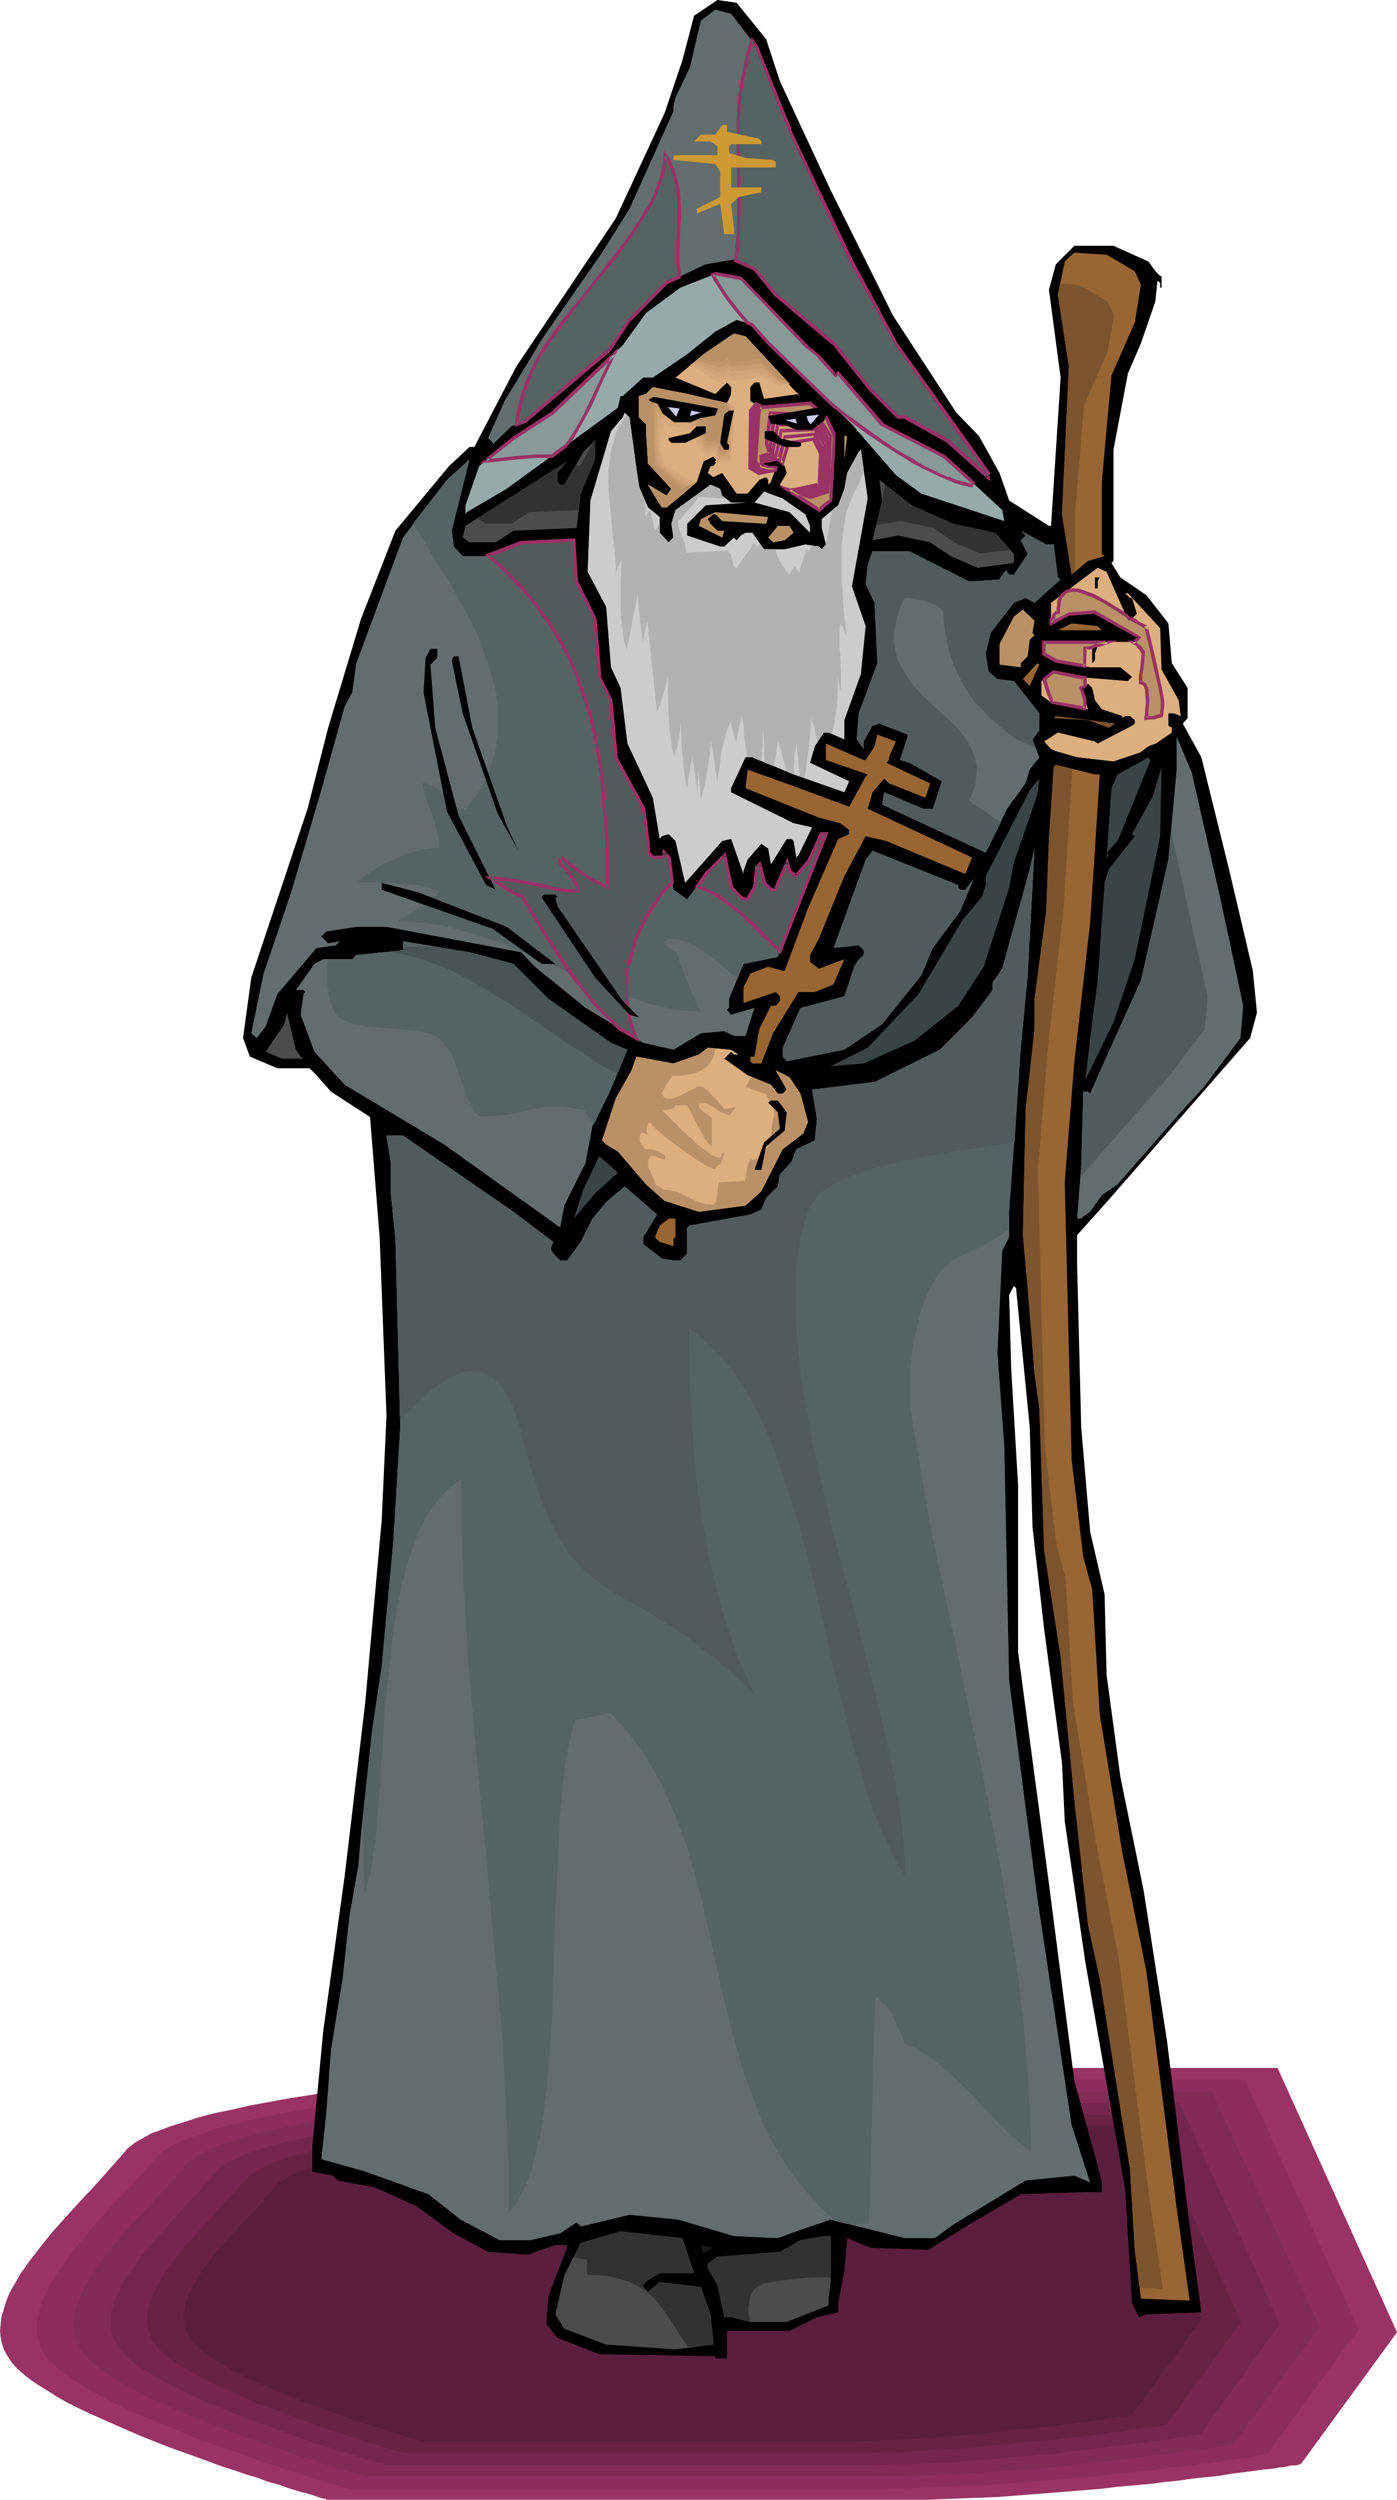 <?xml version="1.0" encoding="UTF-8" standalone="no"?>
<svg
   version="1.0"
   width="87.013mm"
   height="155.668mm"
   id="svg116"
   sodipodi:docname="Priest - Orthodox 1.wmf"
   xmlns:inkscape="http://www.inkscape.org/namespaces/inkscape"
   xmlns:sodipodi="http://sodipodi.sourceforge.net/DTD/sodipodi-0.dtd"
   xmlns="http://www.w3.org/2000/svg"
   xmlns:svg="http://www.w3.org/2000/svg">
  <sodipodi:namedview
     id="namedview116"
     pagecolor="#ffffff"
     bordercolor="#000000"
     borderopacity="0.25"
     inkscape:showpageshadow="2"
     inkscape:pageopacity="0.0"
     inkscape:pagecheckerboard="0"
     inkscape:deskcolor="#d1d1d1"
     inkscape:document-units="mm" />
  <defs
     id="defs1">
    <pattern
       id="WMFhbasepattern"
       patternUnits="userSpaceOnUse"
       width="6"
       height="6"
       x="0"
       y="0" />
  </defs>
  <path
     style="fill:#993265;fill-opacity:1;fill-rule:evenodd;stroke:none"
     d="m 300.749,486.712 h -166.777 -0.323 -0.323 -0.323 -0.646 l -0.646,0.162 h -0.808 l -0.97,0.162 h -0.97 -1.131 l -1.131,0.162 -1.454,0.162 h -1.293 l -1.616,0.162 -3.071,0.323 -3.555,0.162 -3.717,0.323 -3.879,0.485 -4.202,0.323 -4.363,0.485 -4.525,0.485 -9.05,1.131 -9.373,1.293 -9.212,1.454 -4.363,0.808 -4.363,0.808 -4.202,0.97 -4.04,0.808 -3.717,0.97 -3.394,1.131 -3.232,0.97 -1.616,0.646 -1.293,0.485 -1.454,0.485 -1.131,0.646 -1.131,0.646 -0.97,0.485 -0.97,0.646 -0.808,0.646 -0.808,0.646 -0.485,0.646 -1.131,1.293 -1.293,1.454 -2.586,2.909 -2.747,3.07 -3.071,3.232 -2.909,3.232 -3.071,3.393 -2.747,3.393 -2.747,3.555 -2.424,3.393 -0.97,1.778 -0.97,1.616 -0.808,1.616 -0.646,1.778 -0.485,1.616 -0.485,1.616 -0.162,1.616 L 0,548.602 l 0.162,1.616 0.323,1.454 0.485,1.454 0.808,1.454 0.97,1.454 1.131,1.293 1.454,1.293 1.778,1.454 1.939,1.293 2.101,1.293 2.262,1.454 2.586,1.454 2.586,1.293 2.747,1.293 2.909,1.293 2.909,1.293 6.303,2.747 6.141,2.424 6.303,2.262 6.141,2.262 3.071,0.97 2.747,0.97 2.747,0.808 2.586,0.97 2.424,0.646 2.262,0.808 2.101,0.646 1.778,0.485 1.778,0.485 1.293,0.485 1.131,0.323 0.808,0.162 0.162,0.162 h 0.323 v 0 h 0.162 132.84 8.08 l 8.242,-0.323 8.242,-0.323 8.242,-0.646 8.242,-0.646 7.919,-0.646 3.879,-0.485 3.879,-0.323 3.717,-0.323 3.555,-0.485 3.394,-0.323 3.232,-0.485 3.232,-0.323 3.071,-0.323 2.747,-0.485 2.586,-0.323 2.586,-0.323 2.262,-0.323 1.939,-0.162 1.778,-0.323 1.616,-0.162 1.293,-0.323 h 0.97 l 0.808,-0.162 0.323,-0.162 h 0.162 l 22.625,-31.025 z"
     id="path1" />
  <path
     style="fill:#8c2d5e;fill-opacity:1;fill-rule:evenodd;stroke:none"
     d="m 292.992,489.459 h -157.727 -0.162 -0.323 -0.485 l -0.485,0.162 h -0.646 -0.808 -0.808 l -0.97,0.162 h -1.131 l -1.131,0.162 -1.293,0.162 -2.586,0.162 -3.071,0.162 -3.232,0.323 -3.555,0.323 -3.879,0.323 -3.879,0.485 -4.04,0.323 -4.202,0.485 -8.727,1.131 -8.727,1.131 -8.727,1.454 -4.202,0.646 -4.202,0.808 -3.879,0.808 -3.717,0.97 -3.555,0.808 -3.394,0.97 -2.909,1.131 -2.747,0.97 -1.293,0.485 -1.131,0.646 -1.131,0.485 -0.97,0.646 -0.808,0.485 -0.808,0.646 -0.646,0.646 -0.646,0.646 -0.97,1.131 -1.131,1.454 -2.586,2.747 -2.586,2.909 -2.909,2.909 -5.656,6.302 -2.747,3.393 -2.424,3.232 -2.262,3.232 -0.97,1.616 -0.808,1.616 -0.808,1.616 -0.646,1.454 -0.485,1.616 -0.485,1.616 -0.162,1.454 -0.162,1.454 0.162,1.616 0.323,1.293 0.485,1.454 0.646,1.293 0.97,1.454 1.131,1.293 1.454,1.131 1.616,1.293 1.778,1.293 2.101,1.293 2.101,1.293 2.424,1.293 2.424,1.293 2.586,1.293 2.747,1.293 2.909,1.131 5.818,2.424 5.818,2.424 5.979,2.101 5.818,2.101 2.747,0.97 2.747,0.97 2.586,0.808 2.424,0.808 2.424,0.646 2.101,0.808 1.939,0.646 1.778,0.485 1.454,0.485 1.293,0.323 1.131,0.323 0.646,0.162 0.485,0.162 0.162,0.162 v 0 H 207.502 l 7.595,-0.162 7.757,-0.323 7.919,-0.323 7.757,-0.485 7.757,-0.646 7.595,-0.646 3.555,-0.323 3.555,-0.485 3.555,-0.323 3.394,-0.323 3.232,-0.323 3.071,-0.485 3.071,-0.323 2.909,-0.323 2.586,-0.323 2.424,-0.323 2.424,-0.323 2.101,-0.323 1.939,-0.323 1.616,-0.162 1.616,-0.323 1.131,-0.162 0.97,-0.162 h 0.646 l 0.485,-0.162 h 0.162 l 10.666,-14.705 10.828,-14.705 z"
     id="path2" />
  <path
     style="fill:#822b56;fill-opacity:1;fill-rule:evenodd;stroke:none"
     d="m 285.234,492.207 h -148.516 -0.162 -0.323 -0.323 -0.646 -0.646 l -0.646,0.162 h -0.808 l -0.97,0.162 h -0.97 l -2.262,0.162 -2.424,0.162 -2.909,0.323 -3.071,0.323 -3.394,0.162 -3.555,0.485 -3.717,0.323 -3.879,0.323 -4.04,0.485 -8.08,0.97 -8.242,1.131 -8.242,1.293 -4.04,0.808 -3.717,0.646 -3.879,0.808 -3.555,0.808 -3.232,0.97 -3.232,0.808 -2.909,0.97 -2.424,0.97 -1.293,0.485 -0.97,0.646 -1.131,0.485 -0.808,0.485 -0.97,0.646 -0.646,0.485 -0.646,0.646 -0.485,0.485 -0.97,1.293 -1.131,1.131 -2.262,2.747 -2.586,2.585 -2.586,2.909 -5.495,5.817 -2.424,3.07 -2.424,3.07 -2.101,3.07 -0.97,1.616 -0.808,1.454 -0.646,1.454 -0.646,1.616 -0.485,1.454 -0.323,1.454 -0.162,1.454 -0.162,1.293 0.162,1.454 0.323,1.454 0.485,1.293 0.485,1.293 0.97,1.131 1.131,1.293 1.293,1.131 1.454,1.131 1.778,1.293 1.778,1.293 2.101,1.131 2.262,1.293 2.424,1.131 2.424,1.293 2.586,1.131 2.586,1.131 5.495,2.262 5.656,2.262 5.495,2.101 5.495,1.939 2.586,0.808 2.586,0.97 2.424,0.808 2.424,0.646 2.101,0.808 2.101,0.646 1.778,0.485 1.616,0.485 1.454,0.485 1.293,0.323 0.97,0.323 0.646,0.162 0.485,0.162 h 0.162 118.457 7.111 l 7.434,-0.323 7.272,-0.323 7.434,-0.485 7.272,-0.485 7.111,-0.646 6.787,-0.808 3.394,-0.323 3.071,-0.323 3.071,-0.323 3.071,-0.485 2.747,-0.323 2.747,-0.323 2.424,-0.323 2.424,-0.323 2.101,-0.323 2.101,-0.162 1.778,-0.323 1.616,-0.162 1.293,-0.162 1.131,-0.162 0.97,-0.323 h 0.646 l 0.485,-0.162 h 0.162 l 10.02,-13.735 10.181,-13.897 -12.605,-27.632 z"
     id="path3" />
  <path
     style="fill:#75264f;fill-opacity:1;fill-rule:evenodd;stroke:none"
     d="m 277.639,494.954 h -139.628 -0.162 -0.323 -0.323 l -0.485,0.162 h -0.646 -0.646 -0.646 l -0.97,0.162 h -0.808 l -2.262,0.162 -2.262,0.162 -2.747,0.323 -2.909,0.162 -3.071,0.323 -3.394,0.323 -3.555,0.323 -3.555,0.323 -3.717,0.485 -7.595,0.97 -7.919,0.97 -7.595,1.293 -3.717,0.646 -3.717,0.646 -3.555,0.808 -3.232,0.646 -3.232,0.808 -2.909,0.97 -2.747,0.808 -2.424,0.97 -2.101,0.97 -0.97,0.485 -0.808,0.485 -0.808,0.485 -0.646,0.646 -0.485,0.485 -0.646,0.485 -0.808,1.293 -0.97,1.131 -2.262,2.424 -2.424,2.585 -2.424,2.585 -5.01,5.656 -2.424,2.909 -2.262,2.909 -1.939,2.747 -0.97,1.454 -0.646,1.454 -0.646,1.454 -0.646,1.454 -0.485,1.293 -0.323,1.293 -0.162,1.454 v 1.293 l 0.162,1.293 0.162,1.293 0.485,1.131 0.646,1.293 0.808,1.131 0.97,1.131 1.131,1.131 1.454,1.131 1.616,1.131 1.778,1.131 1.939,1.131 2.101,1.131 2.262,1.131 2.262,1.131 4.848,2.262 5.171,2.101 5.333,2.101 5.333,1.939 5.01,1.939 2.586,0.808 2.262,0.808 2.424,0.646 2.101,0.808 2.101,0.646 1.778,0.485 1.778,0.646 1.616,0.485 1.293,0.323 1.131,0.485 0.97,0.162 0.646,0.162 0.485,0.162 0.162,0.162 H 201.846 l 6.787,-0.162 6.949,-0.162 6.949,-0.323 6.949,-0.485 6.949,-0.646 6.626,-0.485 6.303,-0.646 3.232,-0.485 2.909,-0.323 2.909,-0.323 2.747,-0.323 2.747,-0.323 2.424,-0.323 2.424,-0.323 2.262,-0.323 1.939,-0.162 1.939,-0.323 1.616,-0.323 1.616,-0.162 1.293,-0.162 0.97,-0.162 0.97,-0.162 0.646,-0.162 h 0.323 0.162 l 9.373,-12.927 9.373,-13.089 -11.636,-26.016 z"
     id="path4" />
  <path
     style="fill:#682344;fill-opacity:1;fill-rule:evenodd;stroke:none"
     d="m 270.044,497.701 h -130.578 -0.323 -0.162 -0.808 -0.485 l -0.646,0.162 h -0.808 l -1.616,0.162 -1.939,0.162 -2.262,0.162 -2.586,0.162 -2.747,0.323 -2.909,0.162 -3.071,0.323 -3.232,0.323 -3.394,0.323 -3.555,0.485 -7.111,0.808 -7.272,0.97 -7.272,1.131 -3.394,0.646 -3.394,0.646 -3.232,0.646 -3.232,0.808 -2.909,0.808 -2.747,0.646 -2.424,0.97 -2.262,0.808 -2.101,0.97 -1.616,0.97 -0.808,0.323 -0.646,0.485 -0.485,0.646 -0.485,0.485 -1.778,2.101 -2.101,2.262 -2.262,2.424 -2.262,2.585 -4.687,5.171 -2.262,2.585 -2.101,2.747 -1.778,2.747 -1.616,2.747 -0.646,1.293 -0.485,1.293 -0.485,1.293 -0.323,1.293 -0.162,1.293 v 1.131 l 0.162,1.293 0.162,1.131 0.485,1.131 0.485,1.293 0.808,0.97 0.808,1.131 1.293,0.97 1.293,1.131 1.454,1.131 1.778,0.97 1.778,0.97 1.939,1.131 2.101,1.131 2.101,0.97 4.687,2.101 4.687,2.101 5.01,1.778 5.01,1.939 4.687,1.616 2.262,0.808 2.262,0.808 2.101,0.646 2.101,0.646 1.939,0.646 1.778,0.485 1.616,0.646 1.454,0.323 1.293,0.485 0.97,0.323 0.97,0.162 0.646,0.162 0.323,0.162 h 0.162 103.913 6.303 l 6.464,-0.162 6.626,-0.485 6.464,-0.323 6.464,-0.485 6.141,-0.646 5.979,-0.646 2.909,-0.162 2.909,-0.323 2.586,-0.323 2.586,-0.323 2.586,-0.323 2.262,-0.323 2.262,-0.323 2.101,-0.162 1.939,-0.323 1.616,-0.162 1.616,-0.323 1.454,-0.162 1.293,-0.162 0.97,-0.162 0.808,-0.162 0.646,-0.162 h 0.323 0.162 l 17.615,-24.239 -11.151,-24.4 z"
     id="path5" />
  <path
     style="fill:#5b1e3d;fill-opacity:1;fill-rule:evenodd;stroke:none"
     d="m 262.286,500.448 h -121.528 -0.485 -0.162 -0.485 l -0.485,0.162 h -1.293 l -1.616,0.162 -1.778,0.162 -2.101,0.162 -2.262,0.162 -2.586,0.162 -2.747,0.323 -2.909,0.323 -2.909,0.162 -3.232,0.485 -3.232,0.323 -6.626,0.808 -6.787,0.808 -6.787,1.131 -3.232,0.646 -3.232,0.485 -2.909,0.646 -2.909,0.646 -2.747,0.808 -2.586,0.646 -2.262,0.808 -2.262,0.808 -1.778,0.808 -1.616,0.97 -1.293,0.808 -0.485,0.485 -0.323,0.485 -1.778,2.101 -1.778,2.101 -2.101,2.262 -2.262,2.262 -4.363,4.848 -2.101,2.424 -1.939,2.585 -1.778,2.585 -1.293,2.424 -0.646,1.293 -0.485,1.131 -0.485,1.293 -0.162,1.131 -0.162,1.131 -0.162,1.131 0.162,1.131 0.162,1.131 0.485,1.131 0.485,1.131 0.646,0.97 0.97,0.97 0.97,0.97 1.293,0.97 1.454,0.97 1.454,0.97 1.778,0.97 1.778,1.131 1.939,0.97 2.101,0.97 4.202,1.939 4.525,1.778 4.525,1.939 4.687,1.616 4.363,1.616 2.101,0.646 2.101,0.808 1.939,0.646 1.939,0.485 1.778,0.646 1.616,0.485 1.616,0.485 1.293,0.485 1.131,0.323 1.131,0.323 0.808,0.162 0.485,0.162 0.485,0.162 v 0 h 96.802 5.979 l 5.979,-0.323 5.979,-0.162 6.141,-0.485 5.979,-0.485 5.656,-0.485 5.656,-0.646 5.333,-0.485 2.424,-0.323 2.424,-0.162 2.262,-0.323 2.262,-0.323 2.101,-0.323 1.939,-0.162 1.778,-0.323 1.616,-0.162 1.454,-0.323 1.293,-0.162 1.131,-0.162 h 0.97 l 0.808,-0.162 0.485,-0.162 h 0.323 0.162 l 16.484,-22.784 z"
     id="path6" />
  <path
     style="fill:#000000;fill-opacity:1;fill-rule:evenodd;stroke:none"
     d="m 180.352,9.211 3.232,9.857 11.959,25.693 14.706,29.571 14.868,22.784 5.333,5.494 4.848,8.726 2.262,6.464 9.373,5.979 h 0.485 l 2.262,-34.904 -2.747,-20.684 1.616,-5.979 4.363,-4.363 h 9.212 l 8.242,3.717 1.616,2.262 1.131,1.131 h 0.323 v 2.747 h -0.323 v -1.131 l -0.646,-0.485 -0.485,4.848 -3.394,9.857 -3.071,7.11 -3.394,17.937 v 26.178 l -0.485,0.485 2.101,3.393 6.141,4.201 5.171,6.625 0.808,9.372 3.717,5.817 v 7.11 l -1.131,1.293 4.363,7.918 6.626,26.824 5.495,23.431 0.97,9.857 -1.616,5.979 -33.776,38.62 -6.949,7.756 v 6.948 l 0.97,38.297 2.101,24.562 3.394,14.705 0.485,19.068 3.232,23.915 5.495,26.824 5.495,35.388 5.333,43.63 2.747,20.199 -12.928,0.485 -1.778,0.646 -1.616,-3.393 -1.616,-26.663 -9.373,-53.487 -4.848,-33.126 -0.646,-13.735 -4.202,-31.51 -2.747,-24.077 -0.646,-23.431 -3.232,-32.803 -0.485,-0.485 -1.131,2.101 0.485,17.452 1.616,27.309 v 39.267 l 7.272,54.618 5.979,46.377 5.495,20.037 0.97,3.878 v 2.262 h -4.363 l -14.706,0.485 -12.12,7.11 -9.696,5.979 -13.575,-0.485 -5.495,-2.262 -0.646,7.756 -1.454,7.433 v 2.262 l -5.01,1.131 -6.464,3.232 H 171.141 v 6.464 h -2.747 v -0.485 l -27.311,-0.485 -9.858,-3.878 -2.586,-3.232 0.485,-6.625 4.363,-11.311 v -0.646 h -2.747 l -6.464,2.262 -9.373,-0.646 -8.08,-4.363 -8.888,-6.464 -9.696,-4.363 -8.727,-1.616 -1.131,-1.131 -4.848,-0.97 v -6.14 l 2.586,-27.147 5.01,-36.196 4.848,-40.883 3.879,-42.983 1.131,-24.562 -1.616,-42.014 -2.262,-28.278 -9.212,-5.979 -3.394,-3.878 -1.616,-1.616 h -7.595 l -6.464,-2.747 -1.616,-4.363 1.939,-14.22 13.252,-39.751 4.848,-19.068 7.757,-25.693 8.08,-20.684 12.605,-15.19 4.848,-4.525 h 1.131 l 9.858,-18.906 23.433,-34.904 11.474,-24.723 4.202,-12.443 2.747,-10.503 L 168.878,0 l 4.525,0.646 z"
     id="path7" />
  <path
     style="fill:#636d6d;fill-opacity:1;fill-rule:evenodd;stroke:none"
     d="m 178.09,10.988 7.757,19.553 14.706,31.025 10.343,19.229 15.676,22.3 6.141,8.241 v 0.97 l -9.858,-8.726 -9.858,-5.333 h -1.616 l -6.464,-6.625 -8.727,-10.827 -13.575,-11.473 -5.01,-5.979 -4.848,-2.262 -6.626,1.131 -9.212,4.363 -8.727,8.726 -4.848,7.11 -19.716,16.805 -3.232,1.131 -5.01,4.848 0.646,-0.485 v -0.485 l -1.131,-1.131 3.879,-8.726 9.212,-15.19 13.736,-19.714 6.464,-10.342 10.343,-22.946 v -1.131 l 0.485,-2.101 3.394,-7.11 2.586,-10.988 3.394,-2.585 3.717,0.97 z"
     id="path8" />
  <path
     style="fill:#996532;fill-opacity:1;fill-rule:evenodd;stroke:none"
     d="m 267.135,63.828 1.454,3.232 -1.454,8.888 -5.495,12.443 -2.262,25.047 v 16.967 l 0.646,0.485 -3.879,1.131 -3.879,3.232 -2.262,-14.22 1.616,-34.742 -2.586,-16.967 1.616,-7.756 0.97,-0.97 1.293,-1.131 7.595,0.485 z"
     id="path9" />
  <path
     style="fill:#96aaaa;fill-opacity:1;fill-rule:evenodd;stroke:none"
     d="m 190.21,81.765 2.586,2.262 3.879,4.363 0.646,-0.485 10.343,11.958 14.706,7.595 13.575,12.604 0.485,2.585 -19.554,-6.464 -5.979,-4.363 -10.343,-11.958 -19.716,-19.068 -3.717,-4.363 -3.717,-1.131 -5.01,2.747 -6.626,5.333 -8.08,5.494 h -2.262 l -4.848,4.363 h -0.485 l -0.646,2.747 -26.18,19.068 -9.373,5.494 -0.323,0.485 v -2.101 l 3.232,-9.211 8.08,-6.625 9.373,-5.979 16.322,-15.836 5.495,-7.595 8.08,-5.979 8.242,-3.232 5.979,0.97 z"
     id="path10" />
  <path
     style="fill:#ddaf7f;fill-opacity:1;fill-rule:evenodd;stroke:none"
     d="m 186.332,91.137 1.616,1.616 -8.08,1.131 -1.131,-3.878 h -1.131 l -0.97,1.131 v 3.232 l 2.586,1.616 11.474,-1.131 3.717,3.393 1.778,3.717 -0.646,15.836 -1.616,1.131 -1.131,1.131 -9.212,-5.979 1.616,-2.747 -0.485,-1.616 -1.616,-1.616 -3.232,0.485 -0.646,0.485 v 0.646 l 1.616,0.485 h 1.778 l -1.131,3.232 -0.646,0.646 v -1.131 l -0.485,-0.646 -1.616,0.646 -2.747,3.232 h -2.586 l -3.394,-4.848 -2.101,0.97 -1.293,-0.97 0.646,-1.616 h 0.646 l 0.97,-1.131 -0.97,-1.131 -2.262,1.131 -1.616,4.848 -7.111,5.979 h -1.131 l -3.232,-5.333 4.363,2.585 1.131,-1.616 -5.495,-5.979 -0.485,-7.595 V 99.863 L 150.455,98.247 v -5.009 l 1.616,-0.485 1.616,-1.616 8.08,1.616 9.373,2.101 0.97,-2.101 v -1.616 l -0.97,-1.131 -2.747,2.747 -9.373,-3.878 6.626,-5.494 7.111,-4.848 2.747,0.646 z"
     id="path11" />
  <path
     style="fill:#ddaf7f;fill-opacity:1;fill-rule:evenodd;stroke:none"
     d="m 177.928,95.016 -1.131,1.616 -0.162,13.574 1.939,1.131 3.879,-0.808 0.162,-0.323 h -1.778 l -1.616,-0.485 V 109.074 l 0.646,-0.485 3.232,-0.485 1.131,0.97 1.293,-4.848 5.979,-0.808 1.616,3.232 -0.162,7.433 -6.141,1.131 -0.97,0.162 6.949,4.686 1.131,-1.131 1.616,-1.131 0.646,-15.836 -1.778,-3.717 -3.717,-3.393 -11.474,1.131 z m 10.02,-2.262 -0.97,0.162 z"
     id="path12" />
  <path
     style="fill:#993265;fill-opacity:1;fill-rule:evenodd;stroke:none"
     d="m 177.928,94.531 -1.616,1.939 -0.162,13.897 2.424,1.454 4.202,-0.808 0.323,-1.293 h -2.262 0.162 l -1.616,-0.485 0.323,0.485 V 109.074 l -0.162,0.323 0.485,-0.485 -0.162,0.162 3.232,-0.646 -0.323,-0.162 1.616,1.454 1.616,-5.333 -0.323,0.323 5.818,-0.97 -0.323,-0.162 1.616,3.232 v -0.162 l -0.323,7.433 0.323,-0.485 -5.979,1.293 -2.101,0.162 8.242,5.494 1.293,-1.293 h -0.162 l 1.778,-1.293 0.808,-15.998 -1.939,-4.04 -3.879,-3.393 -11.636,0.97 0.323,0.162 -1.616,-1.131 -0.162,0.97 1.454,0.808 11.474,-0.97 -0.323,-0.162 3.717,3.393 v -0.162 l 1.778,3.878 V 101.964 l -0.646,15.836 0.162,-0.323 -1.616,1.131 -1.293,1.131 h 0.646 l -7.111,-4.686 -0.162,0.808 0.97,-0.162 6.464,-1.293 0.323,-7.918 -1.939,-3.555 -6.303,0.97 -1.616,5.009 0.646,-0.162 -1.131,-1.131 -3.555,0.646 -0.808,0.646 v 1.131 l 1.939,0.485 h 1.778 l -0.485,-0.485 -0.162,0.485 0.323,-0.323 -3.717,0.808 h 0.323 l -2.101,-1.293 0.162,0.485 0.162,-13.574 -0.162,0.162 1.293,-1.454 -0.485,0.162 z"
     id="path13" />
  <path
     style="fill:#993265;fill-opacity:1;fill-rule:evenodd;stroke:none"
     d="m 187.948,93.076 -0.162,-0.808 -0.808,0.162 0.162,0.808 0.808,-0.162 -0.162,-0.808 -0.808,0.162 0.162,0.808 0.808,-0.162 -0.162,-0.808 z"
     id="path14" />
  <path
     style="fill:#d6a87a;fill-opacity:1;fill-rule:evenodd;stroke:none"
     d="m 178.09,95.339 -0.485,0.646 -0.485,0.646 -0.323,13.25 0.97,0.646 0.97,0.485 1.778,-0.162 1.939,-0.323 0.162,-0.323 h -1.778 l -1.616,-0.485 V 109.074 l 0.323,-0.323 0.162,-0.485 3.071,-0.485 0.646,0.323 1.293,-5.333 6.949,-0.485 1.939,3.555 -0.323,8.564 -2.747,0.646 -2.909,0.646 -0.808,-0.162 -0.97,-0.162 3.555,2.262 3.394,2.424 1.131,-1.131 1.616,-1.131 0.323,-7.918 0.323,-7.918 -1.778,-3.717 -1.778,-1.778 -1.939,-1.616 -5.656,0.646 -5.818,0.485 z m 9.858,-2.585 h -0.485 l -0.485,0.162 0.485,-0.162 z"
     id="path15" />
  <path
     style="fill:#993265;fill-opacity:1;fill-rule:evenodd;stroke:none"
     d="m 178.09,94.692 -0.808,0.97 h 0.162 l -0.808,0.808 -0.162,13.574 0.97,0.808 1.131,0.646 2.101,-0.323 2.101,-0.162 0.323,-1.293 h -2.262 0.162 l -1.616,-0.485 0.323,0.485 v -0.646 0.323 l 0.162,-0.485 0.162,-0.323 -0.323,0.162 3.071,-0.646 h -0.162 l 1.131,0.646 1.454,-5.817 -0.323,0.323 6.787,-0.646 -0.323,-0.162 1.939,3.555 v -0.162 l -0.323,8.564 0.323,-0.323 -2.909,0.485 v 0 l -2.909,0.646 h 0.162 l -0.808,-0.162 -2.586,-0.162 4.848,3.232 3.879,2.424 1.293,-1.293 -0.162,0.162 1.778,-1.454 0.485,-8.08 0.323,-7.918 -1.939,-4.04 -1.778,-1.616 -2.101,-1.778 -5.818,0.485 -5.818,0.485 0.323,0.162 -1.454,-0.97 -0.162,0.97 1.293,0.646 5.979,-0.485 5.495,-0.485 -0.323,-0.162 1.939,1.616 1.778,1.778 v -0.162 l 1.778,3.878 V 101.964 l -0.323,7.918 -0.323,7.918 0.162,-0.323 -1.616,1.131 -0.162,0.162 -1.131,0.97 h 0.646 l -3.555,-2.424 -3.555,-2.262 -0.162,0.808 h 0.808 l 0.97,0.162 2.909,-0.646 v 0 l 3.071,-0.646 0.485,-9.049 -2.101,-3.878 -7.434,0.646 -1.616,5.494 0.646,-0.162 -0.808,-0.485 -3.232,0.808 -0.323,0.485 v 0 l -0.323,0.323 v 1.131 l 1.939,0.485 h 1.778 l -0.485,-0.485 -0.162,0.485 0.323,-0.323 -1.778,0.162 -1.939,0.323 h 0.323 l -0.97,-0.485 -0.97,-0.646 0.323,0.323 0.162,-13.25 v 0.323 l 0.485,-0.808 h 0.162 l 0.323,-0.646 -0.485,0.162 z"
     id="path16" />
  <path
     style="fill:#993265;fill-opacity:1;fill-rule:evenodd;stroke:none"
     d="m 188.109,93.076 -0.323,-0.808 -0.323,0.162 v 0 h -0.485 l 0.162,0.808 h 0.485 v 0 l 0.485,-0.162 -0.323,-0.808 -0.323,0.162 v 0 h -0.485 l 0.162,0.808 h 0.485 v 0 l 0.323,-0.162 -0.162,-0.808 z"
     id="path17" />
  <path
     style="fill:#d1a377;fill-opacity:1;fill-rule:evenodd;stroke:none"
     d="m 178.413,95.339 -0.485,0.808 -0.485,0.485 -0.162,6.464 -0.323,6.464 0.97,0.646 0.808,0.646 3.717,-0.323 0.162,-0.323 h -1.778 l -1.616,-0.485 V 109.074 l 0.323,-0.485 v -0.485 l 2.747,-0.646 0.323,-0.162 0.646,-3.07 0.646,-2.909 7.919,-0.323 1.293,2.101 1.131,1.939 -0.485,9.695 -1.454,0.323 -1.131,0.323 -2.747,0.646 -1.293,-0.323 -1.293,-0.323 3.555,2.262 3.394,2.424 1.131,-1.131 1.616,-1.131 0.323,-7.918 0.323,-7.918 -1.778,-3.717 -1.778,-1.778 -1.939,-1.616 -5.656,0.646 -5.818,0.485 z m 9.535,-2.585 h -0.485 l -0.485,0.162 0.485,-0.162 z"
     id="path18" />
  <path
     style="fill:#993265;fill-opacity:1;fill-rule:evenodd;stroke:none"
     d="m 178.251,94.854 -0.646,0.97 -0.485,0.808 -0.485,13.089 0.97,0.808 0.97,0.646 4.202,-0.162 0.323,-1.293 h -2.262 0.162 l -1.616,-0.485 0.323,0.485 v -0.646 0.162 l 0.162,-0.485 0.162,-0.485 -0.323,0.323 2.909,-0.808 0.162,-0.162 0.162,-0.162 0.808,-3.07 0.485,-2.909 -0.323,0.323 7.919,-0.323 -0.323,-0.162 1.293,1.939 v 0 l 1.131,1.939 -0.162,-0.162 -0.485,9.695 0.485,-0.323 -1.454,0.323 v 0 l -1.293,0.162 -2.747,0.808 h 0.162 l -1.131,-0.323 -3.717,-0.97 5.495,3.717 3.879,2.424 1.293,-1.293 -0.162,0.162 1.778,-1.454 0.485,-8.08 0.323,-7.918 -1.939,-4.04 -1.778,-1.616 -2.101,-1.778 -5.818,0.485 -5.818,0.485 0.323,0.162 -1.293,-0.808 v 0.808 l 0.97,0.646 5.979,-0.485 5.495,-0.485 -0.323,-0.162 1.939,1.616 1.778,1.778 v -0.162 l 1.778,3.878 V 101.964 l -0.323,7.918 -0.323,7.918 0.162,-0.323 -1.616,1.131 -0.162,0.162 -1.131,0.97 h 0.646 l -3.555,-2.424 -3.555,-2.262 -0.323,0.808 1.293,0.323 1.454,0.323 2.747,-0.808 1.293,-0.162 v 0 l 1.616,-0.485 0.485,-10.019 -1.131,-2.101 v -0.162 l -1.293,-2.101 -8.565,0.323 -0.646,3.232 -0.646,2.909 v -0.162 0.162 -0.162 l -0.162,0.162 h 0.162 l -3.071,0.646 -0.162,0.808 -0.162,0.485 v 0.97 l 1.939,0.485 h 1.778 l -0.485,-0.485 -0.162,0.485 0.485,-0.323 -3.717,0.162 h 0.162 l -0.808,-0.646 -0.808,-0.646 0.162,0.485 0.485,-12.927 v 0.323 l 0.323,-0.646 0.485,-0.646 h -0.485 z"
     id="path19" />
  <path
     style="fill:#993265;fill-opacity:1;fill-rule:evenodd;stroke:none"
     d="m 188.109,93.076 -0.323,-0.808 -0.323,0.162 v 0 h -0.485 l 0.162,0.808 h 0.485 v 0 l 0.485,-0.162 -0.323,-0.808 -0.323,0.162 v 0 h -0.485 l 0.162,0.808 h 0.485 v 0 l 0.323,-0.162 -0.162,-0.808 z"
     id="path20" />
  <path
     style="fill:#c99e70;fill-opacity:1;fill-rule:evenodd;stroke:none"
     d="m 178.575,95.5 -0.323,0.646 -0.323,0.485 -0.646,12.443 0.808,0.808 0.646,0.646 h 1.939 0.808 0.97 l 0.162,-0.323 h -1.778 l -1.616,-0.485 V 109.074 l 0.162,-0.485 v -0.646 l 1.293,-0.323 1.293,-0.323 v -0.97 l 0.646,-3.07 0.485,-3.232 h 4.525 l 4.363,-0.162 1.293,2.262 1.454,2.262 -0.323,5.333 -0.323,5.333 -2.424,0.646 -2.424,0.646 -3.394,-0.97 3.555,2.262 3.394,2.424 1.131,-1.131 1.616,-1.131 0.323,-7.918 0.323,-7.918 -1.778,-3.717 -1.778,-1.778 -1.939,-1.616 -5.656,0.646 -5.818,0.485 -0.323,-0.323 z m 9.373,-2.747 h -0.485 l -0.485,0.162 0.485,-0.162 z"
     id="path21" />
  <path
     style="fill:#993265;fill-opacity:1;fill-rule:evenodd;stroke:none"
     d="m 178.413,94.854 -0.485,1.131 v -0.162 l -0.485,0.808 -0.485,12.766 0.808,0.808 0.808,0.646 2.101,0.162 h 0.808 1.293 l 0.323,-1.293 h -2.262 0.162 l -1.616,-0.485 0.323,0.485 v -0.646 0 l 0.162,-0.485 v -0.646 l -0.323,0.323 1.293,-0.323 1.454,-0.485 v -1.131 0 l 0.646,-3.07 0.485,-3.232 -0.323,0.323 h 8.888 l -0.323,-0.162 1.293,2.262 1.454,2.101 -0.162,-0.162 -0.485,10.665 0.162,-0.323 -2.424,0.485 -2.424,0.646 h 0.323 l -5.818,-1.454 5.495,3.717 3.879,2.424 1.293,-1.293 -0.162,0.162 1.778,-1.454 0.485,-8.08 0.323,-7.918 -1.939,-4.04 -1.778,-1.616 -2.101,-1.778 -5.818,0.485 -5.818,0.485 0.323,0.162 -0.323,-0.323 v 0.162 l -0.808,-0.646 v 0.808 l 0.323,0.323 v 0.162 l 0.485,0.162 5.979,-0.485 5.495,-0.485 -0.323,-0.162 1.939,1.616 1.778,1.778 v -0.162 l 1.778,3.878 V 101.964 l -0.323,7.918 -0.323,7.918 0.162,-0.323 -1.616,1.131 -0.162,0.162 -1.131,0.97 h 0.646 l -3.555,-2.424 -3.555,-2.262 -0.323,0.808 3.555,0.808 2.424,-0.646 2.747,-0.646 0.646,-11.15 -1.293,-2.262 -1.454,-2.424 h -9.535 l -0.646,3.555 -0.646,3.232 v 0.97 l 0.323,-0.485 -1.293,0.323 -1.454,0.485 v 0.97 -0.162 l -0.162,0.646 v 0.97 l 1.939,0.485 h 1.778 l -0.485,-0.485 -0.162,0.485 0.485,-0.323 h -0.97 -0.808 l -1.939,-0.162 0.323,0.162 -0.646,-0.646 -0.808,-0.646 0.162,0.162 0.485,-12.443 v 0.323 l 0.323,-0.646 v 0 l 0.323,-0.646 h -0.485 z"
     id="path22" />
  <path
     style="fill:#993265;fill-opacity:1;fill-rule:evenodd;stroke:none"
     d="m 188.109,93.076 -0.323,-0.808 -0.323,0.162 v 0 h -0.485 l 0.162,0.808 h 0.485 v 0 l 0.485,-0.162 -0.323,-0.808 -0.323,0.162 v 0 h -0.485 l 0.162,0.808 h 0.485 v 0 l 0.323,-0.162 -0.162,-0.808 z"
     id="path23" />
  <path
     style="fill:#c1966b;fill-opacity:1;fill-rule:evenodd;stroke:none"
     d="m 178.898,95.662 -0.162,0.162 -0.162,0.323 -0.323,0.646 -0.646,12.119 1.293,1.293 1.778,0.162 1.778,0.162 0.162,-0.323 h -1.778 l -1.616,-0.485 v -0.646 -1.293 l 2.424,-0.808 -0.162,-0.808 -0.323,-0.646 0.97,-6.948 10.181,0.162 2.909,4.848 -0.323,5.979 -0.323,5.817 -4.525,1.293 -2.101,-0.646 -2.101,-0.646 3.555,2.262 3.394,2.424 1.131,-1.131 1.616,-1.131 0.323,-7.918 0.323,-7.918 -1.778,-3.717 -1.778,-1.778 -1.939,-1.616 -5.656,0.646 -5.818,0.485 z m 9.05,-2.909 h -0.485 l -0.485,0.162 0.485,-0.162 z"
     id="path24" />
  <path
     style="fill:#993265;fill-opacity:1;fill-rule:evenodd;stroke:none"
     d="m 178.736,95.016 -0.323,0.646 v 0 l -0.162,0.323 v 0 l -0.485,0.646 -0.646,12.281 1.616,1.616 1.778,0.323 2.262,0.162 0.323,-1.293 h -2.262 0.162 l -1.616,-0.485 0.323,0.485 v -1.939 l -0.323,0.323 2.747,-0.808 -0.323,-1.131 v 0 l -0.162,-0.808 v 0.162 l 0.97,-6.787 -0.485,0.323 10.181,0.162 -0.323,-0.323 2.909,5.009 -0.162,-0.323 -0.646,11.796 0.323,-0.323 -4.525,1.131 h 0.323 l -2.101,-0.485 -4.848,-1.454 5.818,3.878 3.879,2.424 1.293,-1.293 -0.162,0.162 1.778,-1.454 0.485,-8.08 0.323,-7.918 -1.939,-4.04 -1.778,-1.616 -2.101,-1.778 -5.818,0.485 -5.818,0.485 0.323,0.162 -0.808,-0.646 -0.162,0.97 0.646,0.323 5.979,-0.485 5.495,-0.485 -0.323,-0.162 1.939,1.616 1.778,1.778 v -0.162 l 1.778,3.878 V 101.964 l -0.323,7.918 -0.323,7.918 0.162,-0.323 -1.616,1.131 -0.162,0.162 -1.131,0.97 h 0.646 l -3.555,-2.424 -3.555,-2.262 -0.323,0.808 2.101,0.646 2.262,0.485 4.848,-1.293 0.646,-12.119 -3.071,-5.171 -10.666,-0.162 -0.97,7.272 0.162,0.808 v 0 l 0.162,0.808 0.323,-0.485 -2.586,0.808 v 2.585 l 1.939,0.485 h 1.778 l -0.485,-0.485 -0.162,0.485 0.485,-0.323 -1.778,-0.162 -1.778,-0.323 0.162,0.162 -1.131,-1.293 v 0.323 l 0.646,-12.119 v 0.162 l 0.323,-0.646 v 0.162 l 0.162,-0.323 v 0 l 0.162,-0.323 -0.646,0.162 z"
     id="path25" />
  <path
     style="fill:#993265;fill-opacity:1;fill-rule:evenodd;stroke:none"
     d="m 188.109,93.076 -0.323,-0.808 -0.323,0.162 v 0 h -0.485 l 0.162,0.808 h 0.485 v 0 l 0.485,-0.162 -0.323,-0.808 -0.323,0.162 v 0 h -0.485 l 0.162,0.808 h 0.485 v 0 l 0.323,-0.162 -0.162,-0.808 z"
     id="path26" />
  <path
     style="fill:#ba9166;fill-opacity:1;fill-rule:evenodd;stroke:none"
     d="m 179.059,95.662 -0.485,1.293 -0.808,11.635 1.131,1.293 3.555,0.646 0.162,-0.323 h -1.778 l -1.616,-0.485 v -0.646 -1.616 l 2.101,-0.808 -0.808,-2.101 0.808,-7.433 10.989,0.485 3.394,5.171 -0.808,13.089 -4.04,1.131 -5.01,-1.616 6.949,4.686 1.131,-1.131 1.616,-1.131 0.646,-15.836 -1.778,-3.717 -3.717,-3.393 -11.474,1.131 z m 8.888,-2.909 -0.97,0.162 z"
     id="path27" />
  <path
     style="fill:#993265;fill-opacity:1;fill-rule:evenodd;stroke:none"
     d="m 178.898,94.854 -0.646,1.939 -0.808,11.796 1.293,1.616 4.04,0.808 0.323,-1.293 h -2.262 0.162 l -1.616,-0.485 0.323,0.485 V 109.074 l -0.162,-1.616 -0.323,0.323 2.586,-0.808 -0.97,-2.585 v 0.162 l 0.97,-7.272 -0.485,0.323 10.989,0.485 -0.323,-0.162 3.394,5.171 -0.162,-0.323 -0.808,13.089 0.323,-0.485 -4.04,1.293 h 0.323 l -7.757,-2.585 9.696,6.464 1.293,-1.293 h -0.162 l 1.778,-1.293 0.808,-15.998 -1.939,-4.04 -3.879,-3.393 -11.636,0.97 0.323,0.162 -0.646,-0.808 -0.162,0.97 0.323,0.485 11.636,-0.97 -0.323,-0.162 3.717,3.393 v -0.162 l 1.778,3.878 V 101.964 l -0.646,15.836 0.162,-0.323 -1.616,1.131 -1.293,1.131 h 0.646 l -7.111,-4.686 -0.323,0.808 5.171,1.616 4.363,-1.454 0.808,-13.25 -3.394,-5.494 -11.636,-0.485 -0.97,7.756 0.808,2.262 0.323,-0.485 -2.424,0.808 0.162,1.939 v 0.97 l 1.939,0.485 h 1.778 l -0.485,-0.485 -0.162,0.485 0.485,-0.323 -3.394,-0.646 0.162,0.162 -1.131,-1.454 0.162,0.323 0.808,-11.635 v 0 l 0.485,-1.131 h -0.808 z"
     id="path28" />
  <path
     style="fill:#993265;fill-opacity:1;fill-rule:evenodd;stroke:none"
     d="m 187.948,93.076 -0.162,-0.808 -0.808,0.162 0.162,0.808 0.808,-0.162 -0.162,-0.808 -0.808,0.162 0.162,0.808 0.808,-0.162 -0.162,-0.808 z"
     id="path29" />
  <path
     style="fill:#ddaf7f;fill-opacity:1;fill-rule:evenodd;stroke:none"
     d="m 171.464,94.208 1.939,1.131 -0.97,14.382 -3.717,0.162 -0.646,-0.323 0.808,-0.97 -0.97,-1.131 -1.616,0.808 -0.646,-0.323 -3.717,-5.494 -5.01,-1.131 -1.454,3.555 1.778,4.686 6.787,3.393 v 0.485 0 l -7.111,5.979 h -1.131 l -3.232,-5.333 4.363,2.585 1.131,-1.616 -5.495,-5.979 -0.485,-7.595 V 99.863 L 150.455,98.247 v -5.009 l 1.616,-0.485 1.616,-1.616 8.08,1.616 9.373,2.101 z"
     id="path30" />
  <path
     style="fill:#d6a87a;fill-opacity:1;fill-rule:evenodd;stroke:none"
     d="m 171.302,94.531 1.778,1.131 -0.97,13.412 h -1.616 -1.616 l -0.646,-0.485 0.485,-0.323 0.323,-0.485 -0.97,-1.131 -1.616,0.808 -0.323,-0.162 -0.323,-0.162 -3.555,-5.979 -5.979,-1.293 -1.131,4.848 0.646,2.424 0.808,2.424 3.232,1.939 3.394,1.939 h 0.162 0.323 l 0.162,-0.162 0.162,0.162 v 0 l -3.555,3.07 -3.555,2.909 h -1.131 l -1.616,-2.585 -1.616,-2.747 4.363,2.585 0.646,-0.808 0.485,-0.808 -5.495,-5.979 -0.162,-3.878 -0.323,-3.717 V 99.863 L 150.455,98.247 v -5.009 l 1.616,-0.485 0.808,-0.808 0.808,-0.808 4.04,0.808 4.202,0.808 4.525,1.131 4.687,0.97 z"
     id="path31" />
  <path
     style="fill:#d1a377;fill-opacity:1;fill-rule:evenodd;stroke:none"
     d="m 171.302,94.692 1.454,1.293 -0.485,6.14 -0.485,6.14 h -2.747 l -0.646,-0.485 0.485,-0.323 0.323,-0.485 -0.485,-0.646 -0.485,-0.485 -1.616,0.808 -0.323,-0.162 -0.323,-0.323 -3.394,-6.302 -6.949,-1.454 -0.808,5.979 1.131,5.171 3.394,2.262 3.232,2.101 v 0 h 0.162 l 0.646,-0.323 0.323,-0.162 h 0.323 v 0 0 l -3.555,3.07 -3.555,2.909 h -1.131 l -1.616,-2.585 -1.616,-2.747 4.363,2.585 0.646,-0.808 0.485,-0.808 -5.495,-5.979 -0.162,-3.878 -0.323,-3.717 V 99.863 L 150.455,98.247 v -5.009 l 1.616,-0.485 0.808,-0.808 0.808,-0.808 4.04,0.808 4.202,0.808 4.525,1.131 4.687,0.97 z"
     id="path32" />
  <path
     style="fill:#c99e70;fill-opacity:1;fill-rule:evenodd;stroke:none"
     d="m 171.302,95.016 0.97,1.293 -0.485,5.656 -0.485,5.656 -0.97,-0.162 h -1.131 l -0.323,-0.162 -0.323,-0.323 0.485,-0.323 0.485,-0.485 -1.131,-1.131 -1.616,0.808 -0.646,-0.323 -3.232,-7.11 -8.08,-1.454 -0.162,3.717 -0.323,3.717 0.97,5.171 3.232,2.424 3.232,2.424 h 0.162 l 0.162,-0.162 0.808,-0.323 0.808,-0.485 h 0.162 0.162 v 0 l -3.555,3.07 -3.555,2.909 h -1.131 l -1.616,-2.585 -1.616,-2.747 4.363,2.585 0.646,-0.808 0.485,-0.808 -5.495,-5.979 -0.162,-3.878 -0.323,-3.717 V 99.863 L 150.455,98.247 v -5.009 l 1.616,-0.485 0.808,-0.808 0.808,-0.808 4.04,0.808 4.202,0.808 4.525,1.131 4.687,0.97 h 0.162 z"
     id="path33" />
  <path
     style="fill:#c1966b;fill-opacity:1;fill-rule:evenodd;stroke:none"
     d="m 171.302,95.339 0.646,1.293 -0.97,10.342 -0.808,-0.162 -0.808,-0.162 -0.323,-0.323 -0.323,-0.162 0.485,-0.485 0.162,-0.162 0.162,-0.323 -0.485,-0.485 -0.485,-0.485 -0.808,0.323 -0.808,0.485 -0.646,-0.323 -1.454,-3.878 -1.616,-3.717 -9.05,-1.454 -0.162,8.403 0.646,5.494 3.232,2.585 3.232,2.747 v -0.162 l 0.485,-0.162 0.97,-0.485 0.485,-0.323 0.485,-0.162 0.323,-0.162 h 0.162 v 0 l -3.555,3.07 -3.555,2.909 h -1.131 l -1.616,-2.585 -1.616,-2.747 4.363,2.585 0.646,-0.808 0.485,-0.808 -5.495,-5.979 -0.162,-3.878 -0.323,-3.717 V 99.863 L 150.455,98.247 v -5.009 l 1.616,-0.485 0.808,-0.808 0.808,-0.808 4.04,0.808 4.202,0.808 4.525,1.131 4.687,0.97 z"
     id="path34" />
  <path
     style="fill:#ba9166;fill-opacity:1;fill-rule:evenodd;stroke:none"
     d="m 171.141,95.5 0.485,1.454 -0.97,9.211 -1.131,-0.323 -0.646,-0.485 0.97,-0.97 -1.131,-0.97 -1.616,0.646 -0.646,-0.323 -2.909,-7.918 -10.02,-1.778 0.323,9.857 0.162,5.656 6.303,5.656 v 0 h 0.162 l 0.485,-0.323 0.485,-0.162 0.646,-0.485 0.808,-0.323 0.485,-0.323 0.485,-0.162 h 0.162 v 0 l -7.111,5.979 h -1.131 l -3.232,-5.333 4.363,2.585 1.131,-1.616 -5.495,-5.979 -0.485,-7.595 V 99.863 L 150.455,98.247 v -5.009 l 1.616,-0.485 1.616,-1.616 8.242,1.616 9.212,2.101 z"
     id="path35" />
  <path
     style="fill:#000000;fill-opacity:1;fill-rule:evenodd;stroke:none"
     d="m 171.141,104.226 0.485,0.485 v 1.131 h -1.131 l -0.97,-1.616 0.97,-6.625 1.131,-0.97 h 1.131 z"
     id="path36" />
  <path
     style="fill:#cccccc;fill-opacity:1;fill-rule:evenodd;stroke:none"
     d="m 149.809,110.205 0.646,4.363 2.101,4.848 2.747,2.262 v 3.717 l 2.101,2.262 1.131,-1.131 -0.485,-3.232 0.97,-3.232 8.242,-5.979 2.262,0.97 0.485,1.616 2.101,1.616 h 3.879 l -9.858,0.646 -4.363,4.363 v 2.747 l 7.757,2.585 h 0.97 l 2.262,-2.101 0.646,0.646 0.97,-1.131 1.131,-0.646 h 1.616 l 2.747,3.878 h 4.848 l 4.848,-1.131 3.232,0.485 0.646,0.646 0.97,-1.131 -0.97,-3.878 v -2.101 l 3.879,-3.232 1.454,-3.878 0.646,-3.717 2.747,-5.009 0.485,-0.485 1.616,11.473 -3.717,20.684 3.232,9.372 -1.131,11.311 -3.879,10.827 v 4.525 l -3.717,-1.616 h -1.131 l -2.101,3.232 -1.131,3.878 9.212,4.363 -1.131,2.585 -11.959,-4.201 -9.696,-4.04 h -1.616 l -3.394,7.272 v 0.97 l 14.706,7.272 4.363,0.97 -3.232,6.625 -0.485,0.485 -0.646,-3.878 -0.485,-0.485 h -1.131 l -3.717,5.979 -0.646,-3.717 -1.616,-1.131 -3.232,3.717 -0.97,2.747 v 0.646 l -2.909,-8.241 -2.101,0.485 -8.727,9.857 -2.262,-9.857 -1.616,-1.616 -1.616,0.485 -0.485,0.646 -1.616,-9.695 -5.979,-12.766 -1.616,-13.089 -2.262,-4.848 -1.131,-14.22 -4.363,-8.241 0.646,-16.805 4.848,-16.321 2.747,-3.232 0.485,-1.131 1.131,1.131 z"
     id="path37" />
  <path
     style="fill:#000000;fill-opacity:1;fill-rule:evenodd;stroke:none"
     d="m 166.131,101.964 -4.848,2.262 h -3.232 l -0.646,-0.646 v -0.485 l 5.01,-1.131 1.616,-1.616 h 2.101 z"
     id="path38" />
  <path
     style="fill:#000000;fill-opacity:1;fill-rule:evenodd;stroke:none"
     d="m 180.029,103.257 4.848,1.939 h 3.232 l 0.485,-0.323 v -0.646 l -4.848,-0.97 -1.616,-1.778 h -2.101 z"
     id="path39" />
  <path
     style="fill:#ba9166;fill-opacity:1;fill-rule:evenodd;stroke:none"
     d="m 198.775,108.104 v -5.494 h 0.646 z"
     id="path40" />
  <path
     style="fill:#4c4c4c;fill-opacity:1;fill-rule:evenodd;stroke:none"
     d="m 136.719,116.184 -0.97,8.08 -14.868,0.646 -4.202,2.747 h -6.141 l -1.616,-1.131 0.646,-2.747 23.918,-15.19 -2.262,2.747 v 2.101 l 0.646,0.646 h 0.97 l 4.525,-7.756 2.747,-2.747 v 4.525 z"
     id="path41" />
  <path
     style="fill:#636d6d;fill-opacity:1;fill-rule:evenodd;stroke:none"
     d="m 106.822,128.627 2.101,2.262 h 5.495 l 8.242,-3.232 12.444,-0.485 0.646,9.695 4.363,8.726 0.97,13.735 2.747,5.494 1.131,13.412 6.464,12.119 1.131,8.726 v 1.616 l 1.131,1.131 h 2.101 l 0.646,-0.485 v -0.646 l 0.97,1.131 1.131,7.595 3.232,2.262 4.848,-6.625 3.879,-3.717 1.616,7.595 2.909,2.747 h 0.97 l 1.616,-2.747 0.485,-4.848 0.646,-0.646 1.131,4.363 1.616,1.616 h 1.131 l 2.586,-6.464 0.646,2.101 1.616,1.131 2.747,-3.232 3.232,-6.625 h 0.97 l -11.312,28.925 -8.08,1.616 -3.394,8.241 v 2.101 l -0.485,0.485 0.97,1.131 5.495,-1.616 -2.101,6.625 h -2.747 l -2.262,-1.131 -5.495,0.485 -6.464,3.878 -7.111,-1.616 -13.575,-8.241 -11.959,-9.695 -3.232,-3.393 -31.675,-5.979 h -7.111 l -7.111,1.131 -1.131,1.131 1.616,1.616 2.747,-0.485 h 1.616 -1.616 l -0.97,0.97 -4.525,0.646 -9.212,10.827 -2.747,7.595 -2.101,2.747 -1.293,-1.131 2.909,-14.058 6.464,-19.068 7.111,-24.077 5.495,-19.714 1.778,-3.232 0.97,-6.948 10.989,-29.571 10.343,-13.574 5.333,-4.848 -4.202,16.805 z"
     id="path42" />
  <path
     style="fill:#566363;fill-opacity:1;fill-rule:evenodd;stroke:none"
     d="m 97.287,123.132 0.97,1.616 0.97,1.616 1.131,1.778 0.97,1.778 2.262,3.717 1.293,1.778 1.131,2.101 2.262,4.04 2.262,4.04 2.101,4.363 1.616,4.525 0.808,2.262 0.646,2.262 0.646,2.101 0.485,2.262 0.323,2.424 0.162,2.262 v 2.262 2.262 l -0.323,2.262 -0.485,2.262 -0.646,2.262 -0.808,2.262 -0.97,2.262 -1.293,2.262 -1.454,2.101 -1.778,2.262 -0.808,-0.162 -0.646,-0.162 -0.646,-0.323 -0.485,-0.323 -1.131,-0.97 -0.97,-1.131 -1.131,-1.131 -1.131,-0.97 -0.808,-0.485 -0.646,-0.162 -0.808,-0.323 h -0.97 l 0.485,1.939 0.485,1.778 1.454,3.878 0.646,1.939 0.485,1.939 0.323,1.778 0.162,1.939 h -1.131 l -1.293,0.162 -1.293,0.162 -1.293,0.323 -2.747,0.808 -2.586,1.131 -2.747,1.131 -2.262,1.454 -1.131,0.646 -1.131,0.808 -0.808,0.646 -0.808,0.808 h 2.262 2.586 l 5.171,0.323 2.424,0.162 2.424,0.323 2.262,0.646 2.101,0.646 -0.162,0.162 -0.323,0.485 -0.323,0.323 -0.646,0.485 -0.646,0.646 -0.808,0.485 -1.778,1.293 -1.778,1.131 -0.808,0.646 -0.808,0.485 -0.808,0.323 -0.485,0.323 -0.485,0.162 -0.323,0.162 h 2.586 l 2.424,0.162 2.424,0.323 2.262,0.323 2.586,0.485 2.262,0.646 4.687,1.293 4.687,1.616 4.687,1.939 8.888,3.878 4.525,1.939 4.363,1.939 4.363,1.778 4.363,1.616 4.363,1.454 2.101,0.485 2.101,0.485 2.101,0.485 2.101,0.162 2.101,0.162 2.101,0.162 v 0.162 0 h -0.162 l -0.162,-0.162 -0.162,-0.485 -0.485,-0.808 -0.485,-0.97 -0.485,-1.131 -0.485,-1.293 -0.646,-1.293 -1.131,-2.909 -0.485,-1.293 -0.485,-1.131 -0.323,-1.131 -0.323,-0.808 -0.162,-0.646 -0.162,-0.323 v 0 l -0.646,-0.162 -0.808,-0.485 -0.808,-0.646 -0.646,-0.808 0.97,-0.97 h 1.131 l 1.293,0.323 1.131,0.162 1.131,0.485 0.97,0.485 1.131,0.485 1.939,1.454 1.939,1.293 1.939,1.616 3.717,3.232 1.454,-3.555 8.08,-1.616 11.312,-28.925 h -0.97 l -3.232,6.625 -2.747,3.232 -1.616,-1.131 -0.646,-2.101 -2.586,6.464 h -1.131 l -1.616,-1.616 -1.131,-4.363 -0.646,0.646 -0.485,4.848 -1.616,2.747 h -0.97 l -2.909,-2.747 -1.616,-7.595 -3.879,3.717 -4.848,6.625 -3.232,-2.262 -1.131,-7.595 -0.97,-1.131 v 0.646 l -0.646,0.485 h -2.101 l -1.131,-1.131 v -1.616 l -1.131,-8.726 -6.464,-12.119 -1.131,-13.412 -2.747,-5.494 -0.97,-13.735 -4.363,-8.726 -0.646,-9.695 -12.444,0.485 -8.242,3.232 h -5.495 l -2.101,-2.262 -0.485,-3.717 4.202,-16.805 -5.333,4.848 z"
     id="path43" />
  <path
     style="fill:#4c4c4c;fill-opacity:1;fill-rule:evenodd;stroke:none"
     d="m 224.471,123.294 9.858,2.101 4.363,5.009 v 2.101 l -8.565,1.131 -6.303,-2.747 -4.848,-3.232 -7.595,-1.616 -5.979,1.131 2.262,-9.372 -0.646,-4.848 7.595,5.979 z"
     id="path44" />
  <path
     style="fill:#cccccc;fill-opacity:1;fill-rule:evenodd;stroke:none"
     d="m 189.564,121.032 1.131,2.747 v 1.616 l -4.848,-4.848 -8.242,-2.262 2.262,-2.585 4.363,1.616 z"
     id="path45" />
  <path
     style="fill:#ba9166;fill-opacity:1;fill-rule:evenodd;stroke:none"
     d="m 180.352,123.294 -10.343,-0.646 -1.616,-1.616 h -0.485 l -1.293,1.131 0.646,1.131 1.616,1.616 h 1.616 l -0.485,1.616 -5.495,-2.747 0.485,-1.616 3.394,-1.616 12.444,1.131 z"
     id="path46" />
  <path
     style="fill:#ba9166;fill-opacity:1;fill-rule:evenodd;stroke:none"
     d="m 186.816,125.395 -2.101,1.778 -2.747,0.485 -1.131,-1.131 2.262,-2.747 h 2.747 z"
     id="path47" />
  <path
     style="fill:#636d6d;fill-opacity:1;fill-rule:evenodd;stroke:none"
     d="m 248.065,128.142 0.97,7.756 0.646,0.485 -6.141,5.494 -2.101,-1.131 -2.747,1.131 -5.495,7.11 -1.131,4.848 0.646,4.201 2.101,1.778 3.879,0.485 5.979,7.595 v 4.04 l -1.616,2.101 1.616,4.201 -2.262,2.909 -0.97,3.232 -4.363,5.979 -5.01,10.342 -24.402,-11.311 0.485,-2.909 9.212,3.878 h 2.262 l 2.101,-6.464 -7.595,-4.363 -2.262,-0.646 1.778,-5.494 v -0.485 l -6.626,-2.585 -1.616,0.485 -2.101,3.717 v 1.778 l -1.616,-2.262 0.485,-6.14 4.363,-11.796 -0.646,-14.22 -2.101,-4.363 0.485,-4.525 1.131,-3.232 h 8.727 l 14.06,7.11 7.111,-0.485 1.131,-1.778 0.646,-0.485 v 0.485 l 0.485,0.646 h 1.131 l 3.232,-4.848 -1.616,-3.232 1.131,-1.131 -1.131,-1.131 5.979,3.232 z"
     id="path48" />
  <path
     style="fill:#3a4444;fill-opacity:1;fill-rule:evenodd;stroke:none"
     d="m 270.205,178.235 0.646,0.646 -7.757,19.068 -2.586,2.747 0.485,0.646 -0.485,0.485 1.131,-16.321 1.454,-3.232 6.141,-3.393 v -0.162 0.162 l 0.485,-0.323 z"
     id="path49" />
  <path
     style="fill:#ddaf7f;fill-opacity:1;fill-rule:evenodd;stroke:none"
     d="m 264.872,144.462 1.131,1.131 h 0.485 l 1.131,-1.131 -1.131,-3.717 h -0.485 l -1.131,-1.131 h 0.646 l 7.595,8.241 0.323,9.695 4.04,7.272 0.485,3.717 -1.616,-0.646 h -1.293 v 2.909 l 0.808,0.485 v 1.131 l -3.717,2.585 -0.97,0.323 -0.808,0.323 -1.939,1.454 -6.303,2.101 v 0 l -8.565,-0.97 -5.01,-1.454 -1.131,-0.485 -1.616,-1.778 3.232,-2.101 8.727,2.101 0.646,0.485 8.08,-4.201 0.646,-0.485 v -0.808 l -1.131,-0.97 h -1.131 l -0.646,0.485 v -0.485 l -4.848,-1.616 -1.616,-2.101 -0.646,-2.909 -0.97,-0.97 -1.616,0.97 1.616,5.009 -8.727,-1.616 -2.262,-1.616 v -3.393 l 2.909,-2.262 5.495,1.293 11.959,0.97 0.97,-0.97 -2.747,-2.262 h -7.111 l -8.08,-1.616 -2.747,-1.616 v -2.747 h 21.332 l 0.97,-1.131 -10.343,-5.979 -6.141,0.485 -4.202,2.262 V 141.877 l 10.989,-8.241 2.101,0.97 z"
     id="path50" />
  <path
     style="fill:#000000;fill-opacity:1;fill-rule:evenodd;stroke:none"
     d="m 258.408,136.868 v 1.616 h -0.646 v -2.585 h 1.131 z"
     id="path51" />
  <path
     style="fill:#ba9166;fill-opacity:1;fill-rule:evenodd;stroke:none"
     d="m 243.055,148.987 0.485,0.485 -1.131,1.131 -0.485,3.878 -1.616,1.616 v 0.97 l -5.01,-0.646 v -4.848 l 3.394,-6.464 2.101,-1.616 2.747,2.585 z"
     id="path52" />
  <path
     style="fill:#996532;fill-opacity:1;fill-rule:evenodd;stroke:none"
     d="m 259.378,148.341 h 0.646 -10.989 l 3.232,-1.616 6.141,0.646 z"
     id="path53" />
  <path
     style="fill:#000000;fill-opacity:1;fill-rule:evenodd;stroke:none"
     d="m 257.761,153.835 v 1.616 l -0.646,0.646 v -4.04 h 1.293 z"
     id="path54" />
  <path
     style="fill:#000000;fill-opacity:1;fill-rule:evenodd;stroke:none"
     d="m 102.943,154.804 -1.616,1.616 1.131,14.866 5.495,20.684 8.727,17.452 -2.262,-1.131 -9.212,-17.29 -5.495,-27.955 0.485,-8.241 1.131,-2.101 h 1.616 z"
     id="path55" />
  <path
     style="fill:#000000;fill-opacity:1;fill-rule:evenodd;stroke:none"
     d="m 111.185,171.287 8.08,22.946 2.747,5.979 -4.848,-8.726 -8.242,-23.592 -2.586,-12.443 0.485,-0.97 h 1.131 z"
     id="path56" />
  <path
     style="fill:#996532;fill-opacity:1;fill-rule:evenodd;stroke:none"
     d="m 242.409,161.43 -1.616,-1.616 3.394,-3.717 0.485,0.323 z"
     id="path57" />
  <path
     style="fill:#7c542d;fill-opacity:1;fill-rule:evenodd;stroke:none"
     d="m 262.61,170.317 -1.616,0.97 -4.848,-1.778 -8.08,-0.485 0.485,-0.485 8.08,0.97 z"
     id="path58" />
  <path
     style="fill:#996532;fill-opacity:1;fill-rule:evenodd;stroke:none"
     d="m 209.28,178.235 v 0.646 l -0.646,0.646 10.343,4.848 -1.131,3.393 -8.565,-3.393 -1.131,-1.131 -2.747,3.232 -1.131,3.878 24.564,11.473 -1.616,3.878 -18.585,-7.756 -4.848,-1.131 -5.01,9.372 -5.979,14.705 -2.101,3.878 v 1.616 l 2.101,1.616 5.979,-2.262 -2.586,5.979 -4.363,1.778 h -3.879 l -5.979,9.695 -2.747,7.11 h -2.101 l -0.485,-0.485 v -1.131 h 0.97 l 1.131,-6.464 2.747,-5.494 h 1.131 l 0.97,-1.131 v -1.131 l -0.97,-0.97 -7.595,2.585 v -3.717 l 1.616,-3.232 4.202,-1.616 3.394,0.97 h 0.485 l 5.495,-14.705 7.111,-16.321 2.586,-1.131 v -0.97 l -2.101,-1.616 -5.01,-1.293 -17.292,-6.948 0.485,-4.363 10.343,3.717 13.575,5.009 3.879,-7.11 0.485,-0.485 -9.858,-3.393 v -3.878 l 8.888,3.878 h 0.485 l 2.101,-3.232 0.646,-2.747 4.363,1.616 z"
     id="path59" />
  <path
     style="fill:#636d6d;fill-opacity:1;fill-rule:evenodd;stroke:none"
     d="m 287.335,211.684 5.333,25.047 -0.646,7.595 -8.565,11.473 -5.495,5.979 -14.868,16.967 -3.717,2.585 -2.747,3.878 -1.616,1.131 -0.485,0.485 h -0.97 l 0.97,-12.443 0.485,-17.452 h 1.131 l 0.485,0.485 4.363,-9.857 7.595,-16.805 6.464,-28.44 1.939,-21.168 v -7.756 l 3.555,8.403 z"
     id="path60" />
  <path
     style="fill:#996532;fill-opacity:1;fill-rule:evenodd;stroke:none"
     d="m 258.893,182.275 -2.262,34.904 -3.717,32.641 -2.262,28.44 1.616,65.283 2.747,22.946 2.101,7.595 1.778,29.41 5.333,32.641 5.656,27.955 7.111,55.587 3.071,21.815 -11.474,-0.485 -1.454,-11.473 -1.131,-19.068 -7.111,-44.761 -2.747,-12.604 -3.232,-29.41 -3.232,-33.773 -3.879,-25.047 -1.131,-33.288 -1.131,-8.241 -1.616,-20.199 -1.131,-12.443 0.646,-29.41 2.101,-19.068 v -7.11 l 2.747,-20.684 0.646,-16.967 1.131,-16.967 0.485,-0.485 9.212,2.262 z"
     id="path61" />
  <path
     style="fill:#3a4444;fill-opacity:1;fill-rule:evenodd;stroke:none"
     d="m 267.135,225.743 -5.01,14.866 -6.626,13.574 1.616,-13.574 1.293,-9.857 1.616,-22.946 0.97,-3.232 6.141,-7.756 -0.646,-0.485 5.01,-9.211 1.939,-6.625 -0.323,16.321 z"
     id="path62" />
  <path
     style="fill:#3a4444;fill-opacity:1;fill-rule:evenodd;stroke:none"
     d="m 238.692,202.958 -1.131,5.979 -5.979,18.583 -5.979,9.211 -10.343,8.241 -11.959,5.333 -7.757,0.646 8.727,-4.363 11.959,-12.604 10.343,-17.452 4.525,-5.333 0.97,-2.909 v -2.101 l 10.343,-20.199 2.262,-2.747 -0.485,3.878 z"
     id="path63" />
  <path
     style="fill:#636d6d;fill-opacity:1;fill-rule:evenodd;stroke:none"
     d="m 240.308,246.588 -2.747,38.62 v 5.979 l -1.616,3.232 -1.131,24.077 1.616,21.815 1.131,55.103 6.626,51.224 8.08,53.487 4.363,13.574 -3.717,-1.616 -11.474,1.131 -16.969,10.342 -4.363,3.232 h -7.111 l -17.453,-4.363 -8.08,2.747 -4.363,1.616 -10.343,-0.485 -13.09,-3.878 -11.474,-1.131 -11.474,2.747 -0.97,-0.97 -3.879,2.585 -7.111,1.616 h -7.111 l -9.212,-4.848 -7.595,-5.979 -14.868,-5.332 -10.343,-2.909 1.131,-10.342 1.131,-15.19 2.747,-16.967 1.616,-14.705 2.101,-11.958 0.646,-7.595 2.586,-24.077 2.262,-15.19 2.747,-29.571 1.616,-26.663 -1.131,-44.276 -1.131,-11.311 v -6.948 l -0.97,-6.14 h 3.879 l 26.019,17.937 9.373,7.11 -0.646,1.616 0.646,1.131 1.616,1.616 h 1.616 l 3.232,-4.363 2.747,-5.494 3.232,-3.878 4.363,-3.717 7.595,6.625 -3.232,5.332 v 1.616 l 4.363,3.393 2.747,0.485 h 1.616 l 1.616,-1.616 v -6.14 l 0.646,-0.485 14.221,-2.585 2.586,-1.131 1.131,-2.747 2.747,-2.747 0.485,-2.747 2.747,-3.07 1.131,-2.909 4.363,-2.101 0.485,-5.009 -1.131,-6.948 14.706,-1.778 15.353,-7.595 7.595,-7.595 4.848,-6.464 v -1.778 l 2.262,-3.232 6.464,-23.431 1.131,-4.848 -1.616,29.894 z"
     id="path64" />
  <path
     style="fill:#515b5b;fill-opacity:1;fill-rule:evenodd;stroke:none"
     d="m 225.602,208.937 0.485,0.485 h 1.131 l 2.101,-2.747 -3.232,7.756 -6.464,8.726 -2.747,6.464 -9.212,11.473 -8.888,5.979 -13.575,2.747 -0.97,-1.131 v -2.101 l 4.202,-9.372 10.343,-2.747 2.262,-6.948 1.131,-1.778 1.131,-0.97 v -1.131 l -1.131,-1.131 -5.979,0.646 7.595,-20.845 1.616,-2.101 20.201,8.08 z"
     id="path65" />
  <path
     style="fill:#000000;fill-opacity:1;fill-rule:evenodd;stroke:none"
     d="m 119.265,218.148 11.474,8.726 h -3.232 l -11.474,-8.241 -26.18,-9.211 v -1.616 l 8.727,2.262 z"
     id="path66" />
  <path
     style="fill:#636d6d;fill-opacity:1;fill-rule:evenodd;stroke:none"
     d="m 120.881,226.874 8.242,8.241 14.706,10.342 3.879,1.616 -4.363,10.342 -3.879,7.595 -1.616,8.726 -5.01,10.019 -0.97,5.171 -27.311,-19.553 -23.433,-14.058 -7.111,-7.756 -3.232,-8.726 0.646,-4.848 0.485,-0.485 -0.485,-0.485 h -1.778 l 4.363,-6.14 2.101,-1.131 h 6.787 l 0.97,-0.97 10.989,-1.131 v -2.101 l 15.676,2.585 z"
     id="path67" />
  <path
     style="fill:#4c4c4c;fill-opacity:1;fill-rule:evenodd;stroke:none"
     d="m 70.783,248.689 0.646,0.485 h -5.01 l -3.879,-1.616 4.363,-6.464 0.646,-2.747 2.101,8.726 z"
     id="path68" />
  <path
     style="fill:#ddaf7f;fill-opacity:1;fill-rule:evenodd;stroke:none"
     d="m 173.888,248.204 h -1.131 l -0.646,-0.646 -1.616,1.616 5.495,3.878 5.495,2.262 1.616,2.101 h 1.131 l 0.97,-0.97 -2.586,-4.525 3.232,1.616 2.586,3.878 1.778,6.625 -1.131,2.747 -4.848,3.717 -5.01,9.857 -3.717,3.393 -10.989,1.454 -8.08,-2.585 -4.363,-3.878 -6.626,-7.756 -2.747,-1.616 -0.97,-0.97 3.232,-9.857 3.717,-6.625 1.131,-3.232 8.727,1.616 5.979,-2.101 2.101,-1.616 5.495,0.485 z"
     id="path69" />
  <path
     style="fill:#ba9166;fill-opacity:1;fill-rule:evenodd;stroke:none"
     d="m 168.393,246.75 -0.162,0.97 -0.162,0.808 -0.323,0.646 -0.808,1.293 -0.485,0.485 -0.646,0.485 -0.646,0.485 -1.454,0.646 -1.616,0.323 -1.778,0.323 h -2.101 l -0.162,0.323 -0.323,0.485 -0.808,1.131 -0.646,1.293 -0.323,0.485 -0.162,0.485 0.323,0.485 0.323,0.485 0.485,0.162 h 0.485 0.646 l 0.646,-0.162 1.454,-0.485 1.454,-0.808 1.293,-0.646 1.293,-0.646 0.323,-0.162 h 0.485 l 0.646,0.323 0.808,0.646 1.616,1.616 0.808,0.808 0.646,0.808 0.646,0.646 0.162,0.162 v 0.323 h 0.808 l 1.616,-0.323 h 0.162 0.323 l -1.454,1.778 -0.646,-0.162 -0.485,-0.162 -0.97,-0.323 -1.778,-1.131 -0.808,-0.485 -0.808,-0.485 h -0.485 -0.485 -0.485 l -0.485,0.162 0.162,0.646 0.323,0.485 0.323,0.323 0.485,0.485 1.131,0.646 0.485,0.323 0.323,0.323 v 6.625 h -0.323 l -0.162,-0.323 -0.485,-0.323 -0.323,-0.646 -0.485,-0.485 -0.323,-0.808 -0.97,-1.616 -0.808,-1.616 -0.808,-1.616 -0.323,-0.646 -0.323,-0.646 -0.323,-0.485 -0.162,-0.323 h -1.293 -0.646 -0.808 l -0.162,0.323 -0.162,0.323 -0.485,0.162 -0.485,0.162 -1.131,0.162 h -0.808 0.162 v 0.162 l 0.323,0.162 0.162,0.323 0.808,0.646 0.808,0.97 1.131,0.97 1.131,1.293 2.586,2.262 1.293,1.293 1.293,0.97 1.131,0.808 1.131,0.808 0.485,0.162 0.485,0.162 0.323,0.162 h 0.323 l 0.323,-0.162 0.162,-0.162 v -0.162 l 0.162,-0.485 h 0.323 0.323 v 0 l -0.162,0.323 -0.162,0.323 -0.162,0.485 -0.323,0.808 -0.162,0.323 v 0.323 h -0.323 l -0.485,0.323 -0.646,0.808 -0.485,-0.162 -0.808,-0.323 -0.97,-0.485 -0.97,-0.646 -1.293,-0.808 -1.131,-0.808 -2.747,-1.939 -2.586,-1.939 -1.131,-0.97 -0.97,-0.808 -0.97,-0.808 -0.646,-0.646 -0.323,-0.485 -0.162,-0.162 v 0 h -0.323 l -0.162,0.323 -0.162,0.323 -0.162,0.485 v 0.97 l 0.162,0.323 v 0.323 l -0.323,-0.162 h -0.323 l -0.323,-0.162 h -0.485 l -0.162,0.485 -0.162,0.485 v 1.131 l 1.293,1.778 v 0 h 1.454 l 1.131,0.323 1.131,0.485 0.97,0.646 v 0.97 l -0.808,-0.162 -0.808,-0.323 -0.808,-0.323 -0.808,-0.162 -0.323,0.323 -0.323,0.485 -0.162,0.485 v 0.485 0.97 l 0.485,0.808 0.808,1.778 0.323,0.808 0.162,0.808 0.485,0.162 0.485,0.323 0.485,0.323 0.485,0.323 h 0.808 l 0.808,0.162 1.616,0.323 1.293,0.646 1.293,0.646 1.293,0.646 1.293,0.485 1.454,0.485 h 0.808 l 0.97,0.162 0.646,-0.808 0.162,-1.131 0.162,-1.131 0.323,-2.262 6.141,-0.323 0.162,-0.646 0.162,-0.646 0.162,-1.293 0.323,-1.293 0.162,-0.646 0.323,-0.485 h 0.97 l 0.808,-0.323 0.808,-0.323 0.485,-0.485 0.485,-0.646 0.323,-0.646 0.323,-0.808 0.323,-0.808 0.323,-1.778 0.162,-1.778 0.323,-1.616 0.162,-0.808 0.162,-0.485 -0.162,-1.131 -0.162,-1.131 -0.162,-0.162 -0.323,-0.323 -0.485,-0.808 -0.485,-0.97 -0.162,-0.323 -0.162,-0.162 -0.485,-0.162 -0.646,-0.162 -2.262,-0.808 -0.646,-0.323 h -0.485 v -0.162 l 0.162,-0.323 0.323,-0.646 0.485,-0.808 0.323,-0.485 4.525,1.778 1.616,2.101 h 1.131 l 0.97,-0.97 -2.586,-4.525 3.232,1.616 2.586,3.878 1.778,6.625 -1.131,2.747 -4.848,3.717 -5.01,9.857 -3.717,3.393 -10.989,1.454 -8.08,-2.585 -4.363,-3.878 -6.626,-7.756 -2.747,-1.616 -0.97,-0.97 3.232,-9.857 3.717,-6.625 1.131,-3.232 8.727,1.616 5.979,-2.101 2.101,-1.616 z"
     id="path70" />
  <path
     style="fill:#000000;fill-opacity:1;fill-rule:evenodd;stroke:none"
     d="m 185.2,261.778 -0.485,4.363 -2.747,2.262 -1.616,1.454 -1.131,5.494 h -1.616 l 2.262,-6.464 3.717,-3.232 -0.485,-3.878 -2.262,-2.262 0.646,-0.485 h 1.616 z"
     id="path71" />
  <path
     style="fill:#3a4444;fill-opacity:1;fill-rule:evenodd;stroke:none"
     d="m 140.112,280.845 -5.01,5.979 2.262,-6.948 3.717,-7.756 4.363,3.878 z"
     id="path72" />
  <path
     style="fill:#996532;fill-opacity:1;fill-rule:evenodd;stroke:none"
     d="m 159.02,291.187 -0.485,0.485 v 1.616 l -3.232,-0.97 -1.131,-1.131 1.131,-2.747 2.101,-1.616 h 1.616 z"
     id="path73" />
  <path
     style="fill:#4c4c4c;fill-opacity:1;fill-rule:evenodd;stroke:none"
     d="m 163.384,535.028 h -8.08 l -2.747,1.616 -1.131,1.131 v 0.485 l 1.131,1.131 2.747,-2.262 9.696,1.131 2.262,6.464 0.646,6.14 v 0.97 l -8.888,1.131 -16.322,-1.131 -9.858,-3.717 -2.101,-3.393 2.101,-9.211 3.879,-7.595 9.373,-2.747 14.545,1.616 z"
     id="path74" />
  <path
     style="fill:#4c4c4c;fill-opacity:1;fill-rule:evenodd;stroke:none"
     d="m 195.543,537.129 -0.485,3.878 v 1.616 l -9.858,3.878 h -8.565 l -4.525,-1.131 h -1.616 l -1.616,-7.595 -2.262,-3.878 v -1.131 l 2.262,-1.616 14.706,-1.131 4.848,-2.747 5.495,-0.97 h 1.616 z"
     id="path75" />
  <path
     style="fill:#191919;fill-opacity:1;fill-rule:evenodd;stroke:none"
     d="m 166.131,530.019 -0.485,0.646 -0.646,-2.262 2.909,0.646 z"
     id="path76" />
  <path
     style="fill:#515b5b;fill-opacity:1;fill-rule:evenodd;stroke:none"
     d="m 235.621,193.586 -0.97,-0.646 -0.97,-0.646 -1.778,-1.293 -0.97,-0.646 -0.808,-0.485 -0.485,-0.323 -0.485,-0.162 -0.97,-0.97 0.808,-1.939 0.646,-1.778 0.162,-1.778 0.162,-1.616 -0.162,-1.616 -0.323,-1.454 -0.485,-1.293 -0.646,-1.454 -0.808,-1.293 -0.808,-1.131 -0.97,-1.293 -1.131,-1.131 -2.424,-2.262 -2.424,-2.262 -2.424,-2.262 -2.262,-2.424 -0.97,-1.293 -0.97,-1.454 -0.808,-1.454 -0.808,-1.293 -0.485,-1.616 -0.323,-1.616 -0.323,-1.778 v -1.778 l 0.323,-1.939 0.485,-1.939 0.646,-2.262 1.131,-2.262 h 0.808 l 1.131,0.162 1.293,0.162 1.293,0.323 1.293,0.485 1.293,0.485 1.131,0.646 0.808,0.808 0.162,2.585 0.323,2.585 0.485,2.585 0.646,2.424 0.808,2.424 1.131,2.424 1.131,2.262 1.454,2.262 1.454,2.101 1.778,1.778 1.778,1.939 1.939,1.616 1.939,1.616 2.101,1.454 2.262,1.131 2.424,1.131 -0.808,-2.101 1.616,-2.101 v -4.04 l -5.979,-7.595 -3.879,-0.485 -2.101,-1.778 -0.646,-4.201 1.131,-4.848 5.495,-7.11 2.747,-1.131 2.101,1.131 6.141,-5.494 -0.646,-0.485 -0.97,-7.756 h -1.778 l -5.979,-3.232 1.131,1.131 -1.131,1.131 1.616,3.232 -3.232,4.848 h -1.131 l -0.485,-0.646 v -0.485 l -0.646,0.485 -1.131,1.778 -7.111,0.485 -14.06,-7.11 h -8.727 l -1.131,3.232 -0.485,4.525 2.101,4.363 0.646,14.22 -4.363,11.796 -0.485,6.14 1.616,2.262 v -1.778 l 2.101,-3.717 1.616,-0.485 6.626,2.585 v 0.485 l -1.778,5.494 2.262,0.646 7.595,4.363 -2.101,6.464 H 217.36 l -9.212,-3.878 -0.485,2.909 24.402,11.311 z"
     id="path77" />
  <path
     style="fill:#515b5b;fill-opacity:1;fill-rule:evenodd;stroke:none"
     d="m 164.192,208.614 1.454,0.485 1.293,0.646 2.747,1.616 2.424,1.778 2.424,2.101 2.424,2.101 2.262,2.262 2.262,2.101 2.101,2.262 10.828,-27.632 h -0.97 l -3.232,6.625 -2.747,3.232 -1.616,-1.131 -0.646,-2.101 -2.586,6.464 h -1.131 l -1.616,-1.616 -1.131,-4.363 -0.646,0.646 -0.485,4.848 -1.616,2.747 h -0.97 l -2.909,-2.747 -1.616,-7.595 -3.879,3.717 z m -49.29,-77.887 2.101,1.778 1.939,1.939 1.939,1.778 1.778,1.939 1.778,1.939 1.616,2.101 1.454,1.939 1.454,2.101 1.454,2.101 1.131,2.101 1.293,2.101 1.131,2.262 0.97,2.262 0.97,2.262 1.778,4.686 1.293,4.848 1.131,5.171 0.97,5.171 0.808,5.494 0.485,5.656 0.323,5.979 0.323,5.979 v 6.464 l -1.454,-0.646 -1.616,-0.646 -1.454,-0.97 -1.454,-0.97 -2.747,-2.101 -1.293,-0.97 -1.131,-0.808 v -0.162 1.131 0.97 h 0.162 l 0.323,0.162 0.646,0.485 0.646,0.808 0.646,0.808 0.646,0.97 0.485,1.131 0.323,0.97 0.162,0.808 h -0.97 l -1.131,-0.162 -2.262,-0.323 -2.424,-0.485 -2.586,-0.485 -2.747,-0.646 -2.747,-0.485 -2.747,-0.323 -2.747,-0.162 0.808,0.485 0.97,0.646 1.778,1.293 0.97,0.646 0.97,0.485 0.808,0.323 0.808,0.162 5.333,8.726 2.747,4.201 2.586,4.04 2.909,4.04 3.071,3.717 1.616,1.778 3.232,3.393 1.939,1.616 3.717,2.101 -0.97,-2.262 -0.646,-2.424 -0.485,-2.424 -0.162,-2.424 v -2.424 l 0.162,-2.585 0.323,-2.424 0.485,-2.585 0.808,-2.424 0.808,-2.262 0.97,-2.424 1.293,-2.262 1.293,-2.101 1.293,-1.939 1.616,-1.939 1.616,-1.778 -0.808,-5.817 -0.97,-1.131 v 0.646 l -0.646,0.485 h -2.101 l -1.131,-1.131 v -1.616 l -1.131,-8.726 -6.464,-12.119 -1.131,-13.412 -2.747,-5.494 -0.97,-13.735 -4.363,-8.726 -0.646,-9.695 -12.444,0.485 z"
     id="path78" />
  <path
     style="fill:#993265;fill-opacity:1;fill-rule:evenodd;stroke:none"
     d="m 163.545,208.776 1.939,0.808 v 0 l 1.293,0.485 2.747,1.616 h -0.162 l 2.586,1.778 v 0 l 2.424,1.939 v 0 l 2.262,2.262 2.262,2.262 2.262,2.101 2.586,2.585 11.312,-28.763 h -1.939 l -3.232,6.948 v -0.162 l -2.747,3.232 h 0.485 l -1.454,-1.131 0.162,0.323 -0.97,-3.232 -3.232,7.433 0.485,-0.323 h -1.131 l 0.323,0.162 -1.616,-1.616 0.162,0.162 -1.293,-5.009 -1.293,1.293 -0.485,4.848 v -0.162 l -1.616,2.747 0.323,-0.162 h -0.97 l 0.162,0.162 -2.747,-2.747 0.162,0.162 -1.778,-8.241 -4.363,4.363 h -0.162 l -2.747,3.878 0.97,0.162 2.586,-3.555 h -0.162 l 3.879,-3.878 -0.646,-0.162 1.616,7.756 3.071,2.909 h 1.293 l 1.939,-3.07 0.485,-4.848 -0.162,0.323 0.646,-0.646 -0.646,-0.162 1.131,4.363 1.778,1.778 h 1.454 l 2.747,-6.625 -0.646,-0.162 0.646,2.424 1.939,1.293 3.071,-3.555 3.232,-6.625 -0.323,0.162 h 0.97 l -0.323,-0.485 -10.828,27.632 0.646,-0.162 -2.262,-2.101 -2.101,-2.262 -2.262,-2.262 -2.424,-2.101 v 0 l -2.586,-2.101 v 0 l -2.424,-1.939 v 0 l -2.747,-1.454 -1.293,-0.646 h -0.162 l -1.454,-0.485 0.323,0.646 z"
     id="path79" />
  <path
     style="fill:#993265;fill-opacity:1;fill-rule:evenodd;stroke:none"
     d="m 114.094,130.566 2.586,2.262 v 0 l 1.939,1.778 1.939,1.939 1.778,1.939 1.778,1.939 v 0 l 1.616,1.939 v 0 l 1.454,2.101 1.454,1.939 1.293,2.101 1.293,2.101 v 0 l 1.293,2.262 1.131,2.101 0.97,2.262 0.97,2.262 h -0.162 l 1.778,4.686 1.454,4.848 1.131,5.171 v -0.162 l 0.97,5.333 0.646,5.494 0.485,5.656 v -0.162 l 0.485,5.979 0.162,5.979 v 6.464 l 0.646,-0.485 -1.616,-0.485 h 0.162 l -1.616,-0.808 h 0.162 l -1.616,-0.808 -1.454,-0.97 -2.747,-2.101 -1.293,-0.97 -1.131,-0.808 0.162,0.323 v -0.162 h -0.808 l 0.162,2.424 0.485,0.162 h -0.162 0.323 -0.162 l 0.646,0.485 v 0 l 0.646,0.646 h -0.162 l 0.808,0.97 0.646,0.97 v -0.162 l 0.485,1.131 v -0.162 l 0.323,0.97 v 0 0.808 l 0.485,-0.485 h -0.97 -1.131 0.162 l -2.424,-0.323 -2.424,-0.485 h 0.162 l -2.586,-0.646 h -0.162 l -2.747,-0.485 -2.747,-0.485 -2.747,-0.323 v 0 l -4.363,-0.323 2.262,1.293 v 0 l 0.808,0.646 1.939,1.293 0.97,0.646 v 0 l 0.97,0.485 0.97,0.485 0.808,0.162 -0.323,-0.323 5.333,8.726 2.747,4.201 2.586,4.201 2.909,3.878 h 0.162 l 2.909,3.717 v 0.162 l 1.616,1.778 3.394,3.393 1.778,1.616 4.848,2.747 -1.454,-3.393 h 0.162 l -0.808,-2.424 v 0.162 l -0.323,-2.424 -0.323,-2.424 v 0 -2.424 l 0.162,-2.585 v 0.162 l 0.323,-2.585 v 0.162 l 0.646,-2.585 0.646,-2.424 0.808,-2.424 v 0.162 l 1.131,-2.424 1.131,-2.262 v 0.162 l 1.293,-2.101 1.454,-2.101 h -0.162 l 1.616,-1.939 v 0.162 l 1.616,-1.778 -0.323,0.162 h 0.485 l -0.808,-6.464 -1.939,-1.939 v 1.616 l 0.323,-0.323 -0.646,0.485 0.162,-0.162 h -2.101 l 0.323,0.162 -1.131,-1.131 0.162,0.323 v -1.616 l -1.131,-8.888 -6.626,-12.119 0.162,0.162 -1.293,-13.574 -2.747,-5.494 h 0.162 l -1.131,-13.574 -4.363,-8.888 v 0.162 l -0.646,-10.18 -12.928,0.646 -8.404,3.232 0.97,0.646 7.757,-3.07 h -0.162 l 12.444,-0.646 -0.323,-0.323 0.485,9.857 4.525,8.888 -0.162,-0.162 1.131,13.574 2.747,5.656 -0.162,-0.162 1.293,13.574 6.464,12.119 v -0.162 l 1.131,8.726 v 0 1.778 l 1.293,1.293 h 2.424 l 0.808,-0.646 0.162,-0.808 -0.808,0.323 1.131,1.131 -0.162,-0.323 0.808,5.817 0.323,-0.323 h -0.162 l -1.778,1.778 v 0 l -1.454,1.939 h -0.162 l -1.293,2.101 -1.454,2.101 v 0 l -1.131,2.262 -0.97,2.424 h -0.162 l -0.808,2.424 -0.646,2.424 -0.646,2.424 v 0 l -0.323,2.585 v 0 l -0.162,2.585 v 2.424 0 l 0.323,2.585 0.323,2.262 v 0.162 l 0.808,2.424 v 0 l 0.97,2.262 0.485,-0.485 -3.717,-2.262 v 0.162 l -1.778,-1.616 -3.394,-3.393 -1.454,-1.778 v 0.162 l -3.071,-3.878 h 0.162 l -2.909,-3.878 -2.747,-4.201 -2.747,-4.201 -5.333,-8.726 -0.97,-0.162 v 0 l -0.808,-0.323 -0.97,-0.646 h 0.162 l -0.97,-0.485 -1.939,-1.293 -0.808,-0.646 h -0.162 l -0.808,-0.485 -0.162,0.808 2.747,0.162 v 0 l 2.586,0.323 2.909,0.485 2.747,0.485 h -0.162 l 2.586,0.646 h 0.162 l 2.424,0.485 2.262,0.323 v 0 h 1.131 1.454 l -0.162,-1.293 -0.323,-0.97 -0.162,-0.162 -0.485,-0.97 v 0 l -0.646,-0.97 -0.646,-0.97 h -0.162 l -0.646,-0.646 v 0 l -0.646,-0.646 -0.323,-0.162 -0.162,-0.162 0.162,0.485 v -2.101 h -0.808 l 0.162,0.323 1.293,0.97 1.131,0.97 2.909,2.101 1.454,0.97 1.454,0.97 v 0 l 1.616,0.646 v 0.162 l 1.939,0.646 v -6.948 l -0.162,-5.979 -0.485,-5.979 v 0 l -0.485,-5.656 -0.646,-5.494 -0.97,-5.171 v -0.162 l -1.131,-5.009 -1.454,-4.848 -1.778,-4.848 v 0 l -0.97,-2.262 -0.97,-2.262 -1.131,-2.262 -1.131,-2.101 v -0.162 l -1.293,-1.939 -1.454,-2.262 -1.454,-1.939 -1.454,-2.101 h -0.162 l -1.616,-1.939 v 0 l -1.616,-2.101 -1.778,-1.778 -1.939,-1.939 -1.939,-1.939 h -0.162 l -2.101,-1.778 v 0.808 z"
     id="path80" />
  <path
     style="fill:#000000;fill-opacity:1;fill-rule:evenodd;stroke:none"
     d="m 168.393,97.763 -3.555,0.646 -2.262,0.97 h -3.879 l -2.747,-2.101 -1.131,-2.262 -1.616,-0.485 -0.485,-0.485 1.131,-0.646 15.191,2.747 z"
     id="path81" />
  <path
     style="fill:#ccccff;fill-opacity:1;fill-rule:evenodd;stroke:none"
     d="m 159.182,98.086 -1.939,-2.262 2.747,0.323 -0.485,1.131 z"
     id="path82" />
  <path
     style="fill:#ccccff;fill-opacity:1;fill-rule:evenodd;stroke:none"
     d="m 162.737,96.631 -0.323,1.293 2.586,-0.808 z"
     id="path83" />
  <path
     style="fill:#000000;fill-opacity:1;fill-rule:evenodd;stroke:none"
     d="m 181.483,99.702 3.717,0.485 2.262,0.97 h 3.717 l 2.747,-2.101 0.97,-2.101 1.778,-0.646 0.485,-0.485 -1.131,-0.485 -15.191,2.585 z"
     id="path84" />
  <path
     style="fill:#ccccff;fill-opacity:1;fill-rule:evenodd;stroke:none"
     d="m 190.857,99.863 1.939,-2.262 -2.909,0.323 0.323,1.131 z"
     id="path85" />
  <path
     style="fill:#ccccff;fill-opacity:1;fill-rule:evenodd;stroke:none"
     d="m 187.301,98.571 0.323,1.131 -2.747,-0.808 z"
     id="path86" />
  <path
     style="fill:#ddaf7f;fill-opacity:1;fill-rule:evenodd;stroke:none"
     d="m 185.847,90.329 -2.262,1.131 -3.879,-1.616 -1.131,0.162 h -0.97 l -0.162,0.162 -3.232,0.485 -2.262,0.162 -0.808,-0.808 -0.97,0.97 h -1.131 l -6.949,-4.686 3.555,-2.909 7.111,-4.848 2.747,0.646 z"
     id="path87" />
  <path
     style="fill:#d6a87a;fill-opacity:1;fill-rule:evenodd;stroke:none"
     d="m 185.847,90.329 -1.293,0.323 -1.131,0.323 -1.939,-1.131 -1.939,-1.131 -0.646,0.162 h -0.485 -0.97 l -0.162,0.162 -3.071,0.485 h -1.131 l -1.131,0.162 -0.808,-0.808 -0.485,0.485 -0.485,0.485 h -1.131 l -6.303,-3.878 2.909,-2.585 3.555,-2.424 3.555,-2.424 2.747,0.646 z"
     id="path88" />
  <path
     style="fill:#d1a377;fill-opacity:1;fill-rule:evenodd;stroke:none"
     d="m 185.847,90.329 h -2.424 l -4.202,-2.585 h -0.485 l -0.485,0.162 h -0.97 v 0.162 l -1.454,0.162 -1.616,0.162 -1.131,0.162 h -1.131 l -0.485,-0.485 -0.323,-0.323 -0.97,0.97 h -1.131 l -2.747,-1.616 -3.071,-1.454 1.131,-1.131 1.293,-1.131 3.555,-2.424 3.555,-2.424 2.747,0.646 z"
     id="path89" />
  <path
     style="fill:#c99e70;fill-opacity:1;fill-rule:evenodd;stroke:none"
     d="m 185.847,90.329 -1.293,-0.162 -1.293,-0.323 -4.04,-3.232 -0.646,0.162 h -0.485 -0.97 l -0.162,0.162 -1.293,0.162 -1.454,0.162 h -1.131 l -1.131,0.162 -0.485,-0.485 -0.323,-0.323 -0.97,0.97 h -0.485 -0.646 l -5.333,-2.424 1.939,-1.778 3.555,-2.424 3.555,-2.424 2.747,0.646 z"
     id="path90" />
  <path
     style="fill:#c1966b;fill-opacity:1;fill-rule:evenodd;stroke:none"
     d="m 185.847,90.329 -1.454,-0.485 -1.293,-0.485 -1.939,-1.778 -2.101,-1.939 h -1.131 -0.97 v 0.162 l -0.162,0.162 -2.586,0.162 -1.131,0.162 h -1.131 l -0.485,-0.323 -0.323,-0.485 -0.485,0.485 -0.485,0.485 h -0.97 l -2.586,-0.808 -2.424,-0.808 1.454,-1.454 3.555,-2.424 3.555,-2.424 2.747,0.646 z"
     id="path91" />
  <path
     style="fill:#ba9166;fill-opacity:1;fill-rule:evenodd;stroke:none"
     d="m 185.847,90.329 -2.747,-1.454 -4.363,-4.363 -1.131,0.162 h -0.808 l -0.162,0.162 -2.424,0.162 -2.262,0.162 -0.808,-0.97 -0.97,1.131 h -1.131 l -4.363,-0.808 0.97,-1.131 7.111,-4.848 2.747,0.646 z"
     id="path92" />
  <path
     style="fill:#b2b2b2;fill-opacity:1;fill-rule:evenodd;stroke:none"
     d="m 147.546,97.601 -0.646,0.97 -0.646,0.97 -0.646,0.97 -0.485,0.97 -0.646,2.262 -0.646,2.262 -0.323,2.585 -0.323,2.424 v 2.585 l 0.162,2.747 0.485,5.171 0.485,5.171 0.323,2.424 0.162,2.262 0.162,2.101 v 1.939 l 0.162,-0.97 0.323,-0.97 0.808,-1.616 v 2.262 l -0.162,2.747 v 5.979 l 0.162,2.909 0.323,2.747 0.162,1.293 0.162,1.131 0.323,0.97 0.323,0.97 2.586,-13.089 0.162,2.909 0.323,2.747 0.323,2.909 0.323,2.747 0.323,-1.131 0.485,-2.585 0.323,-1.131 2.262,21.33 0.808,-1.939 0.646,-2.262 0.646,-2.101 0.485,-2.262 v 4.848 l 0.162,5.009 0.162,2.424 0.323,2.585 0.323,2.262 0.485,2.101 0.323,-1.131 0.485,-1.293 0.162,-1.454 0.323,-1.616 0.323,-3.232 v -1.616 -1.454 4.686 l 0.162,5.009 0.323,2.424 0.162,2.424 0.323,2.424 0.485,2.262 0.162,-0.808 v -0.97 l 0.808,-4.525 0.162,-0.97 v -0.97 l 1.293,9.211 0.162,-5.656 0.162,1.616 0.323,3.717 0.162,1.778 0.485,-1.778 0.485,-1.939 0.646,-3.878 0.323,-1.778 0.162,-1.778 0.162,-1.454 0.162,-0.646 v -0.485 l 1.454,10.019 0.162,-1.778 0.323,-1.939 0.485,-3.717 0.485,-1.939 0.485,-1.778 0.485,-1.778 0.646,-1.616 1.293,5.009 0.323,-1.454 0.323,-1.616 0.323,-1.616 0.323,-1.454 0.323,0.97 0.162,1.131 0.162,2.262 0.323,2.585 0.323,2.585 h 1.293 l 2.101,0.97 0.162,-2.585 0.162,-2.262 v -0.97 -0.97 l 0.162,-0.808 v -0.646 1.939 l 0.162,2.101 v 2.262 l 0.162,2.262 2.101,0.808 0.646,-3.07 0.162,-1.454 0.162,-1.454 1.131,3.555 0.97,3.717 1.616,0.646 0.162,-0.323 v 0 -0.323 l -0.162,-0.485 v -0.97 l 0.162,-0.646 v -0.97 -0.97 l 0.323,-1.293 0.162,-1.616 0.808,8.08 1.131,0.323 0.485,-3.393 0.485,-3.555 0.323,-3.717 0.323,-3.393 v 0 l 1.454,5.494 1.454,-2.101 h 1.131 l 0.808,0.323 0.323,-1.616 0.323,-1.616 0.485,-3.393 0.162,-3.393 v -3.393 l 0.162,0.808 0.162,0.97 0.162,0.808 v 0.323 l 0.162,0.162 v -0.323 l 0.162,-0.323 v -1.131 -1.454 -1.454 l -0.162,-3.393 -0.162,-1.778 v -1.616 -3.07 -0.323 l 0.162,-0.485 v -0.162 0 h 0.162 l 0.162,0.162 0.162,0.323 0.162,0.323 0.162,0.646 0.323,0.646 0.323,0.97 -0.162,-2.101 -0.323,-2.101 -0.323,-4.525 -0.323,-4.848 v -4.848 -2.424 l 0.162,-2.424 0.323,-2.262 0.323,-2.262 0.485,-2.262 0.808,-1.939 0.808,-1.939 0.97,-1.778 0.323,-0.808 0.323,-0.808 0.485,-1.131 0.162,-1.293 -0.646,-4.363 -0.485,0.485 -2.747,5.009 -0.646,3.717 -1.454,3.878 -1.454,1.131 -0.485,2.424 -0.323,2.101 -0.162,1.131 -0.162,0.808 -0.162,0.646 -0.162,0.646 v 0.323 l -0.97,1.131 -0.646,-0.646 -1.616,-0.162 -0.485,0.646 -0.162,0.646 -0.646,-0.485 -0.485,1.293 -0.485,1.454 -0.485,1.454 -0.323,1.454 -0.162,-0.323 -0.323,-0.485 -0.323,-0.485 -0.162,-0.485 -0.323,0.485 -0.485,0.646 -0.323,0.485 -0.323,0.485 -0.646,-0.808 -0.485,-0.808 -0.97,-1.454 -0.646,-1.454 -0.485,-1.454 h -2.586 l -0.97,-1.293 -0.323,0.323 -0.323,0.323 -0.808,-0.808 -0.97,1.616 -1.131,1.454 -2.101,2.909 -0.485,-0.485 -0.162,-0.485 -0.323,-1.293 -0.323,-1.131 -0.323,-0.485 -0.485,-0.323 -9.535,0.485 -0.162,-0.97 -0.162,-0.97 -1.454,-3.555 -0.162,-0.97 -0.162,-0.97 0.646,-0.485 0.646,-0.646 1.293,-1.616 0.808,-0.808 0.646,-0.808 0.485,-0.646 0.323,-0.646 3.232,0.162 1.778,0.162 h 1.454 v 0 l -0.808,-0.646 -0.485,-1.616 -2.262,-0.97 -8.242,5.979 -0.97,3.232 0.485,3.232 -1.131,1.131 -2.101,-2.262 v -2.101 l -0.323,0.485 -0.646,0.808 -0.162,0.323 -1.131,-4.848 -0.323,0.323 -0.485,0.808 -0.323,0.323 v -1.939 l -0.162,-1.939 -1.293,-3.07 -0.646,-4.363 -1.616,-11.958 z"
     id="path93" />
  <path
     style="fill:#566363;fill-opacity:1;fill-rule:evenodd;stroke:none"
     d="m 85.328,428.216 0.485,17.452 0.646,-2.101 0.646,-2.262 0.485,-2.585 0.323,-2.747 0.485,-2.909 0.323,-3.07 0.162,-3.232 0.323,-3.232 0.323,-3.555 0.162,-3.393 0.485,-7.272 0.485,-7.595 0.808,-7.433 0.808,-7.433 0.485,-3.717 0.485,-3.555 0.646,-3.393 0.808,-3.393 0.808,-3.393 0.97,-3.07 0.97,-2.909 1.131,-2.909 1.293,-2.585 1.454,-2.424 1.616,-2.101 1.778,-2.101 1.778,-1.616 0.97,-0.808 1.131,-0.646 v 10.665 l 0.323,10.665 0.646,10.827 0.646,10.827 0.97,10.827 0.97,10.988 2.101,21.976 1.939,21.815 0.97,10.827 0.97,10.665 0.646,10.665 0.485,10.665 0.485,10.503 v 10.503 l 0.808,-0.808 0.646,-0.808 0.646,-0.97 0.646,-1.131 1.131,-2.262 0.97,-2.424 0.808,-2.747 0.808,-3.07 0.808,-3.232 0.646,-3.555 0.485,-3.555 0.485,-3.878 0.323,-4.04 0.323,-4.04 0.323,-4.201 0.323,-4.201 0.323,-8.888 0.485,-17.775 0.485,-8.726 0.162,-4.201 0.162,-4.201 0.162,-4.04 0.485,-3.878 0.323,-3.717 0.323,-3.555 0.485,-3.393 0.646,-3.07 0.646,-2.909 0.808,-2.585 0.97,-0.162 1.131,-0.162 2.101,-0.485 2.101,-0.485 0.97,-0.162 h 1.131 l 2.747,2.909 2.586,3.232 2.424,3.232 1.939,3.393 2.101,3.555 1.616,3.717 1.616,3.717 1.454,3.878 1.454,3.878 1.131,4.04 1.131,4.04 1.131,4.04 1.939,8.403 1.778,8.403 1.939,8.241 2.101,8.241 1.131,4.04 1.131,3.878 1.454,3.878 1.454,3.878 1.454,3.717 1.778,3.555 1.939,3.555 2.101,3.232 2.262,3.232 2.586,3.07 2.747,3.07 3.071,2.747 v 0.485 l 3.232,0.808 h 5.333 l 1.454,-53.648 0.646,0.646 0.646,0.646 0.485,0.485 0.485,0.323 0.646,0.646 0.485,0.808 0.323,0.323 0.323,0.485 0.323,0.808 0.323,0.808 0.485,0.97 0.485,1.131 0.646,1.454 0.646,1.778 2.101,0.808 2.101,1.293 2.101,1.293 1.939,1.454 1.939,1.778 1.939,1.778 3.879,3.717 3.555,3.878 1.778,1.939 1.778,1.778 1.616,1.616 1.778,1.454 1.616,1.454 1.616,1.131 -0.162,-5.171 -0.162,-5.171 -0.323,-5.332 -0.323,-5.333 -0.485,-5.333 -0.485,-5.333 -0.646,-5.494 -0.646,-5.494 -1.778,-10.988 -1.778,-10.988 -2.101,-11.15 -2.101,-11.15 -4.687,-22.138 -2.262,-11.15 -2.424,-10.988 -2.262,-10.827 -2.101,-10.827 -1.778,-10.503 -1.778,-10.503 -0.323,-1.939 v -2.262 -2.424 -2.585 l 0.323,-2.747 0.323,-2.909 0.485,-2.747 0.646,-2.747 0.646,-2.747 0.808,-2.747 1.131,-2.424 1.131,-2.262 1.293,-2.101 0.646,-0.808 0.808,-0.808 0.808,-0.808 0.808,-0.646 0.808,-0.485 0.97,-0.485 3.071,-1.454 3.071,-1.454 2.909,-1.778 2.747,-1.778 v -4.201 l 2.747,-38.62 1.616,-16.967 1.616,-29.894 -1.131,4.848 -6.464,23.431 -2.262,3.232 v 1.778 l -4.848,6.464 -7.595,7.595 -15.353,7.595 -14.706,1.778 1.131,6.948 -0.485,5.009 -4.363,2.101 -1.131,2.909 -2.747,3.07 -0.485,2.747 -2.747,2.747 -1.131,2.747 -2.586,1.131 -14.221,2.585 -0.646,0.485 v 6.14 l -1.616,1.616 h -1.616 l -2.747,-0.485 -4.363,-3.393 v -1.616 l 3.232,-5.332 -7.595,-6.625 -4.363,3.717 -3.232,3.878 -2.747,5.494 -3.232,4.363 h -1.616 l -1.616,-1.616 -0.646,-1.131 0.646,-1.616 -9.373,-7.11 -26.019,-17.937 h -3.879 l 0.97,6.14 v 6.948 l 1.131,11.311 1.131,44.276 -1.616,26.663 -2.747,29.571 -2.262,15.19 z"
     id="path94" />
  <path
     style="fill:#515b5b;fill-opacity:1;fill-rule:evenodd;stroke:none"
     d="m 94.216,334.332 3.717,-3.878 2.101,-1.939 1.939,-1.616 1.939,-1.454 1.939,-1.131 2.101,-0.97 0.97,-0.323 0.808,-0.162 0.97,-0.162 h 0.97 0.97 l 0.97,0.323 0.808,0.323 0.808,0.485 0.97,0.485 0.808,0.808 0.808,0.808 0.808,1.131 0.646,1.131 0.808,1.454 0.646,1.454 0.646,1.778 0.646,1.939 0.646,1.939 0.485,2.262 0.485,1.939 1.131,3.878 1.131,3.555 0.97,3.232 1.131,2.909 1.131,2.585 1.131,2.424 1.131,2.101 1.293,1.939 1.131,1.778 1.293,1.616 1.293,1.454 1.454,1.454 1.454,1.131 1.454,1.131 1.454,1.131 3.232,2.101 3.555,2.101 1.939,0.97 1.939,1.131 1.939,1.293 2.262,1.293 2.262,1.454 2.262,1.616 2.424,1.778 2.424,1.939 2.747,2.101 2.747,2.424 2.909,2.747 2.909,2.747 -2.262,-4.848 -2.101,-4.848 -1.778,-5.171 -1.616,-5.333 -1.454,-5.333 -1.293,-5.332 -1.131,-5.656 -0.97,-5.494 -0.808,-5.494 -0.646,-5.656 -0.485,-5.656 -0.323,-5.494 -0.323,-5.656 -0.162,-5.494 -0.162,-5.333 v -5.333 l 1.454,0.97 1.293,0.97 1.454,1.293 1.131,1.131 1.293,1.293 1.293,1.454 2.424,2.909 2.101,3.07 2.101,3.555 1.939,3.717 1.778,3.878 1.616,4.04 1.616,4.363 1.454,4.363 1.454,4.525 1.454,4.686 1.293,4.686 2.424,9.695 2.262,9.695 2.262,9.857 2.424,9.534 1.131,4.525 1.131,4.525 1.293,4.363 1.293,4.363 1.293,4.04 1.454,3.878 1.616,3.717 1.616,3.393 1.616,3.232 1.778,2.909 v -4.04 l -0.323,-4.363 -0.485,-4.363 -0.646,-4.525 -0.808,-4.848 -0.97,-4.848 -1.131,-5.009 -1.131,-5.009 -1.293,-5.171 -1.293,-5.332 -2.747,-10.665 -2.909,-10.988 -2.909,-10.827 -2.586,-10.988 -1.293,-5.332 -1.131,-5.333 -0.97,-5.333 -0.97,-5.171 -0.808,-5.171 -0.485,-4.848 -0.485,-4.848 -0.323,-4.848 v -4.686 -4.363 l 0.485,-4.363 0.485,-4.04 0.485,-1.939 0.97,-3.717 0.646,-1.939 0.485,-0.808 0.485,-0.808 0.646,-0.808 0.485,-0.646 0.808,-0.808 0.97,-0.646 0.97,-0.646 0.97,-0.646 1.131,-0.646 1.293,-0.646 2.586,-0.97 2.909,-0.97 3.071,-0.97 3.394,-0.808 3.555,-0.808 3.879,-0.808 3.879,-0.646 4.04,-0.646 4.202,-0.646 8.727,-1.293 1.454,-22.3 1.616,-16.967 1.616,-29.894 -1.131,4.848 -6.464,23.431 -2.262,3.232 v 1.778 l -4.848,6.464 -7.595,7.595 -15.353,7.595 -14.706,1.778 1.131,6.948 -0.485,5.009 -4.363,2.101 -1.131,2.909 -2.747,3.07 -0.485,2.747 -2.747,2.747 -1.131,2.747 -2.586,1.131 -14.221,2.585 -0.646,0.485 v 6.14 l -1.616,1.616 h -1.616 l -2.747,-0.485 -4.363,-3.393 v -1.616 l 3.232,-5.332 -7.595,-6.625 -4.363,3.717 -3.232,3.878 -2.747,5.494 -3.232,4.363 h -1.616 l -1.616,-1.616 -0.646,-1.131 0.646,-1.616 -9.373,-7.11 -26.019,-17.937 h -3.879 l 0.97,6.14 v 6.948 l 1.131,11.311 z"
     id="path95" />
  <path
     style="fill:#515b5b;fill-opacity:1;fill-rule:evenodd;stroke:none"
     d="m 278.77,209.584 5.495,25.047 -0.646,7.595 -8.727,11.473 -5.333,5.979 -14.868,16.967 -0.323,0.323 0.162,-2.585 0.485,-17.452 h 1.131 l 0.485,0.485 4.363,-9.857 7.595,-16.805 6.464,-28.44 0.646,-6.625 z"
     id="path96" />
  <path
     style="fill:#ba9166;fill-opacity:1;fill-rule:evenodd;stroke:none"
     d="m 255.337,156.905 -6.787,-1.454 -2.747,-1.616 v -2.747 h 14.868 l -1.293,0.485 -1.454,0.485 -1.293,0.323 -1.293,0.162 z m 14.545,-9.372 -0.646,-0.162 -0.808,-0.485 -0.97,-0.646 -1.131,-0.646 h -0.323 l -0.808,-0.808 -2.586,-1.616 -2.747,-1.616 -1.293,-0.808 -1.293,-0.646 -1.293,-0.485 -1.293,-0.323 -1.131,-0.323 h -1.131 l -0.97,0.162 -0.808,0.323 -0.323,0.323 -0.323,0.323 -0.323,0.485 -0.162,0.485 -0.162,0.646 -0.162,0.646 -0.162,0.808 v 0.808 l -0.162,0.162 -0.323,0.162 -0.323,0.323 -0.162,0.485 v 0.323 l -0.323,0.162 -0.323,0.323 v 0.808 l 4.202,-2.262 6.141,-0.485 10.343,5.979 -0.97,1.131 h -0.485 l 0.646,0.485 0.646,0.485 0.646,0.646 0.646,0.808 -0.162,1.939 -0.323,1.778 -0.162,1.778 -0.162,1.616 0.485,0.162 0.323,0.162 0.323,0.323 0.162,0.485 0.162,0.646 0.162,0.646 v 1.293 1.454 1.293 l -0.162,1.293 v 0.323 0.323 h 0.808 l 0.97,-0.162 0.97,-0.162 0.808,-0.323 0.162,-0.97 v -1.131 -0.97 l -0.162,-1.293 -0.323,-2.585 -0.646,-2.747 -0.646,-2.909 -0.808,-2.747 -0.646,-2.909 z m -24.079,12.281 2.262,-1.778 5.495,1.293 1.778,0.162 v 1.939 l -0.808,0.485 0.808,2.909 v 1.939 l -7.757,-1.454 -0.97,-2.585 z"
     id="path97" />
  <path
     style="fill:#993265;fill-opacity:1;fill-rule:evenodd;stroke:none"
     d="m 255.014,156.905 0.485,-0.485 -6.949,-1.293 h 0.162 l -2.747,-1.616 0.162,0.323 v -2.747 l -0.323,0.485 h 14.868 v -0.808 l -1.454,0.485 -1.293,0.323 -1.293,0.485 v 0 l -1.616,0.162 v 4.686 l 0.646,0.323 0.162,-4.686 -0.323,0.323 h 1.293 v 0 l 1.293,-0.485 1.293,-0.323 3.717,-1.293 h -17.777 v 3.393 l 3.071,1.778 7.272,1.293 z"
     id="path98" />
  <path
     style="fill:#993265;fill-opacity:1;fill-rule:evenodd;stroke:none"
     d="m 269.397,147.533 0.646,-0.323 -0.646,-0.323 -0.808,-0.323 -0.97,-0.646 h 0.162 l -1.293,-0.646 h -0.485 l 0.162,0.162 -0.808,-0.97 -2.586,-1.616 -2.586,-1.616 h -0.162 l -1.293,-0.808 -1.293,-0.646 v 0 l -1.293,-0.485 h -0.162 l -1.131,-0.485 -1.293,-0.323 h -1.131 l -0.97,0.162 -0.97,0.485 -0.323,0.323 h -0.162 l -0.323,0.485 v 0 l -0.323,0.485 -0.162,0.485 h -0.162 l -0.162,0.646 v 0.162 0.646 l -0.162,0.808 v 0.808 l 0.323,-0.323 -0.485,0.162 -0.162,0.162 -0.485,0.323 -0.323,0.646 v 0.485 l 0.162,-0.323 -0.323,0.162 -0.323,0.485 v 1.616 l 4.848,-2.585 -0.162,0.162 5.979,-0.485 h -0.162 l 10.343,5.817 -0.162,-0.485 -0.97,0.97 h 0.323 -1.778 l 1.778,1.131 v -0.162 l 0.646,0.646 h -0.162 l 0.646,0.646 v 0 l 0.485,0.808 v -0.323 l -0.162,1.939 v -0.162 l -0.162,1.939 -0.323,1.778 v 0 1.939 l 0.646,0.162 h -0.162 l 0.323,0.162 v -0.162 l 0.323,0.485 v -0.162 l 0.162,0.485 v 0 l 0.162,0.485 v 0 0.646 l 0.162,1.454 v -0.162 1.454 0 l -0.162,1.293 v 0 1.293 -0.162 l -0.162,0.485 v 0.808 l 1.293,-0.162 h 0.162 0.808 0.162 l 0.808,-0.323 1.131,-0.323 0.162,-1.293 v 0 l 0.162,-1.131 v -1.131 l -0.162,-1.131 -0.485,-2.585 -0.646,-2.747 v -0.162 l -0.646,-2.909 -0.646,-2.747 -0.646,-2.747 v 0 l -0.646,-2.585 v 0 0 h -0.808 v 0 l 0.808,0.646 v -0.646 h -0.808 v 0.162 l 0.646,2.585 v 0 l 0.646,2.747 0.646,2.909 0.646,2.909 v -0.162 l 0.646,2.747 0.485,2.585 0.162,1.293 v 0 0.97 l -0.162,1.131 v -0.162 1.131 l 0.162,-0.485 -0.808,0.323 -0.97,0.323 h 0.162 -0.97 v 0 l -0.808,0.162 0.323,0.323 v -0.323 0 l 0.162,-0.323 v 0 -1.293 0.162 l 0.162,-1.454 v 0 -1.454 0 l -0.162,-1.454 v -0.646 l -0.162,-0.646 h -0.162 l -0.162,-0.485 -0.323,-0.485 -0.646,-0.323 h -0.323 l 0.323,0.323 v -1.616 0 l 0.323,-1.778 0.162,-1.778 v 0 l 0.162,-2.101 -0.646,-0.808 v -0.162 l -0.646,-0.646 h -0.162 l -0.485,-0.485 v 0 l -0.646,-0.485 -0.323,0.808 0.646,-0.162 1.454,-1.454 -10.989,-6.302 -6.141,0.485 -4.363,2.262 0.646,0.323 v -0.808 l -0.162,0.162 0.323,-0.323 -0.162,0.162 0.485,-0.162 v -0.646 0.162 l 0.162,-0.485 v 0 l 0.323,-0.323 v 0.162 l 0.162,-0.162 h -0.162 0.646 v -1.293 0 l 0.162,-0.646 v -0.808 0.162 l 0.162,-0.646 v 0 l 0.162,-0.485 v 0 l 0.323,-0.323 v 0 l 0.323,-0.323 v 0 l 0.323,-0.323 h -0.162 l 0.808,-0.323 v 0 l 0.808,-0.162 v 0 h 1.131 -0.162 l 1.131,0.323 1.293,0.485 h -0.162 l 1.454,0.485 v 0 l 1.293,0.646 1.293,0.646 v 0 l 2.586,1.616 2.586,1.616 v 0 l 0.808,0.97 h 0.646 -0.162 l 1.131,0.646 v 0 l 0.97,0.485 0.808,0.485 1.131,0.485 z"
     id="path99" />
  <path
     style="fill:#993265;fill-opacity:1;fill-rule:evenodd;stroke:none"
     d="m 246.287,159.814 -0.162,0.323 2.101,-1.778 -0.323,0.162 5.495,1.131 1.939,0.323 -0.323,-0.485 v 1.939 l 0.162,-0.323 -1.131,0.646 0.97,3.07 v 0 1.939 l 0.485,-0.485 -7.757,-1.293 0.323,0.323 -0.97,-2.747 -0.808,-2.747 h -0.97 l 0.97,3.07 1.131,2.747 8.242,1.616 0.162,-2.585 -0.97,-2.747 -0.162,0.485 1.131,-0.808 v -2.424 l -2.262,-0.323 -5.656,-1.131 -2.586,2.101 z"
     id="path100" />
  <path
     style="fill:#000000;fill-opacity:1;fill-rule:evenodd;stroke:none"
     d="m 131.224,211.2 h -0.485 l 0.485,2.101 15.353,22.3 3.879,3.878 -2.262,-0.646 -8.08,-8.726 -9.373,-14.058 -3.232,-4.848 0.485,-0.646 h 2.747 z"
     id="path101" />
  <path
     style="fill:#566363;fill-opacity:1;fill-rule:evenodd;stroke:none"
     d="m 77.086,225.743 -0.162,1.778 v 1.778 1.778 l 0.323,1.778 0.323,1.616 0.323,1.616 0.485,1.293 0.162,0.485 0.323,0.485 0.323,0.485 0.323,0.323 0.97,0.808 1.131,0.485 1.454,0.485 1.454,0.323 1.778,0.323 3.555,0.323 3.717,0.323 1.778,0.162 1.616,0.162 1.616,0.162 1.454,0.323 1.131,0.323 0.97,0.323 1.131,0.646 0.97,0.97 0.808,0.97 0.808,0.97 0.646,1.293 0.485,1.293 0.97,2.747 0.97,2.747 0.97,2.747 0.646,1.293 0.646,1.293 0.646,1.131 0.97,0.97 h 1.454 1.616 l 2.909,-0.323 2.747,-0.485 2.909,-0.646 2.909,-0.646 1.616,-0.162 h 1.616 1.616 l 1.616,0.162 1.778,0.323 1.939,0.323 0.97,1.616 1.293,1.778 3.555,-7.272 4.363,-10.342 -3.879,-1.616 -14.706,-10.342 -8.242,-8.241 -10.343,-2.747 -15.676,-2.585 v 2.101 l -10.989,1.131 -0.97,0.97 z"
     id="path102" />
  <path
     style="fill:#495454;fill-opacity:1;fill-rule:evenodd;stroke:none"
     d="m 102.62,222.834 h -7.757 v 0.808 l -2.909,0.323 3.717,0.808 3.717,0.97 3.394,1.293 3.555,1.454 3.394,1.778 3.232,1.778 3.232,1.939 3.232,1.939 6.464,4.363 3.071,2.101 3.232,2.262 6.464,4.201 3.232,2.101 3.394,1.778 2.424,-5.656 -3.879,-1.616 -14.706,-10.342 -8.242,-8.241 -10.343,-2.747 z"
     id="path103" />
  <path
     style="fill:#323232;fill-opacity:1;fill-rule:evenodd;stroke:none"
     d="m 237.722,129.434 -7.111,0.808 -5.979,-2.585 -4.848,-3.393 -7.757,-1.616 -5.818,0.97 1.454,-5.817 v -0.323 l 0.646,-3.07 -0.162,-0.485 6.464,5.009 9.858,4.363 9.858,2.101 z"
     id="path104" />
  <path
     style="fill:#323232;fill-opacity:1;fill-rule:evenodd;stroke:none"
     d="m 136.234,120.062 -11.636,0.485 -4.202,2.747 h -5.979 l -1.778,-1.131 0.162,-0.485 20.686,-13.089 -2.262,2.747 v 2.101 l 0.646,0.646 h 0.97 l 2.586,-4.525 h 0.162 0.97 l 3.394,-5.979 h 0.162 v 4.525 l -3.394,8.08 z"
     id="path105" />
  <path
     style="fill:#566363;fill-opacity:1;fill-rule:evenodd;stroke:none"
     d="m 173.242,61.243 0.323,-3.07 0.162,-3.232 0.162,-6.625 -0.162,-13.25 0.162,-6.625 0.162,-3.232 0.323,-3.232 0.485,-3.07 0.485,-3.232 0.808,-3.07 0.97,-3.07 0.97,1.454 7.757,19.553 14.706,31.025 10.343,19.229 15.676,22.3 6.141,8.241 v 0.97 l -9.858,-8.726 -9.858,-5.333 h -1.616 l -6.464,-6.625 -8.727,-10.827 -13.575,-11.473 -5.01,-5.979 z m -51.714,38.782 0.323,-1.616 0.162,-1.616 0.808,-3.232 0.646,-1.616 0.323,-1.293 0.646,-1.293 0.323,-1.131 0.646,-1.293 0.646,-1.454 0.808,-1.454 0.808,-1.454 0.97,-1.454 1.131,-1.616 2.424,-3.07 2.424,-3.393 2.586,-3.232 2.909,-3.393 2.586,-3.393 2.747,-3.555 2.586,-3.393 2.262,-3.393 2.101,-3.393 0.97,-1.616 0.808,-1.778 0.646,-1.616 0.646,-1.454 0.485,-1.616 0.323,-1.616 0.162,-1.454 0.162,-1.454 0.808,1.454 0.808,1.454 0.646,1.616 0.485,1.778 0.162,1.778 0.162,1.778 0.162,3.717 -0.162,3.717 -0.162,3.717 v 3.878 l 0.162,1.778 0.162,1.778 -2.909,1.454 -8.727,8.726 -4.848,7.11 -19.716,16.805 z"
     id="path106" />
  <path
     style="fill:#993265;fill-opacity:1;fill-rule:evenodd;stroke:none"
     d="m 173.403,60.92 0.162,0.485 0.485,-3.232 v 0 l 0.162,-3.232 0.162,-6.625 -0.162,-13.25 v -6.625 l 0.162,-3.232 v 0.162 l 0.323,-3.232 0.485,-3.232 0.646,-3.07 v 0 l 0.646,-3.07 0.97,-3.07 -0.646,0.162 0.97,1.293 v 0 l 7.757,19.553 v 0 l 14.545,31.187 10.504,19.068 v 0 l 15.676,22.3 6.141,8.241 -0.162,-0.162 v 0.97 l 0.808,-0.323 -9.858,-8.726 -10.02,-5.494 h -1.778 l 0.323,0.162 -6.464,-6.464 v 0 l -8.727,-10.988 -13.737,-11.473 v 0 l -4.848,-5.979 -4.525,-2.101 -0.646,0.646 4.687,2.101 -0.162,-0.162 5.01,6.14 13.575,11.473 V 80.957 l 8.727,10.988 v 0 l 6.626,6.625 h 1.778 -0.162 l 9.858,5.494 -0.162,-0.162 10.504,9.372 v -2.101 l -5.979,-8.403 -15.837,-22.138 v 0 L 200.876,61.405 186.17,30.379 h 0.162 l -7.919,-19.553 -1.454,-2.101 -1.293,3.717 -0.646,3.232 v 0 l -0.646,3.07 -0.485,3.232 -0.323,3.232 v 0 l -0.162,3.232 v 6.625 l 0.162,13.25 -0.162,6.625 -0.323,3.232 v -0.162 l -0.323,3.555 z"
     id="path107" />
  <path
     style="fill:#993265;fill-opacity:1;fill-rule:evenodd;stroke:none"
     d="m 121.528,99.54 0.485,0.485 0.162,-1.616 0.323,-1.616 v 0.162 l 0.808,-3.232 0.97,-3.07 v 0.162 l 0.485,-1.293 v -0.162 l 0.485,-0.97 H 125.083 l 0.646,-1.293 0.646,-1.454 0.808,-1.454 v 0 l 0.97,-1.293 0.97,-1.616 0.97,-1.454 2.424,-3.232 2.424,-3.232 v 0 l 2.586,-3.393 2.747,-3.393 2.747,-3.393 h 0.162 l 2.586,-3.393 2.586,-3.555 2.262,-3.393 2.101,-3.393 v 0 l 0.97,-1.616 0.808,-1.778 0.646,-1.616 v 0 l 0.646,-1.616 0.485,-1.616 0.323,-1.454 v 0 l 0.323,-1.616 v 0 -1.454 l -0.646,0.162 0.808,1.454 v 0 l 0.808,1.454 v 0 l 0.485,1.616 0.485,1.778 v -0.162 l 0.323,1.778 0.162,1.778 v 0 l 0.162,3.717 -0.162,3.717 -0.162,3.717 v 3.878 l 0.162,1.778 v 0.162 l 0.162,1.778 0.162,-0.485 -2.909,1.293 -8.888,9.049 -4.848,7.11 v -0.162 l -19.716,16.805 h 0.162 l -1.939,0.646 -0.323,0.97 2.586,-0.97 19.878,-16.805 4.848,-7.272 v 0.162 l 8.727,-8.888 -0.162,0.162 3.232,-1.454 -0.162,-2.101 v 0 l -0.162,-1.778 v -3.878 l 0.162,-3.717 0.162,-3.717 -0.162,-3.717 v 0 l -0.162,-1.778 -0.323,-1.778 v -0.162 l -0.485,-1.616 -0.485,-1.616 -0.162,-0.162 -0.646,-1.454 v -0.162 l -1.616,-2.424 -0.162,2.747 v 0 l -0.323,1.454 v 0 l -0.323,1.454 -0.485,1.616 -0.646,1.616 0.162,-0.162 -0.646,1.616 -0.808,1.778 -0.97,1.616 v -0.162 l -2.101,3.555 -2.262,3.393 -2.586,3.393 -2.747,3.393 h 0.162 l -2.747,3.393 -2.747,3.555 -2.747,3.232 v 0 l -2.586,3.232 -2.262,3.232 -1.131,1.454 -0.97,1.616 -0.808,1.454 v 0 l -0.808,1.454 -0.646,1.454 -0.646,1.293 v 0 l -0.485,1.131 v 0 l -0.485,1.131 v 0.162 l -0.97,2.909 -0.808,3.232 v 0 l -0.323,1.778 -0.162,2.101 z"
     id="path108" />
  <path
     style="fill:#cc9932;fill-opacity:1;fill-rule:evenodd;stroke:none"
     d="m 171.141,31.025 7.595,1.616 0.485,0.646 v 0.646 h -7.111 l -0.485,0.485 v 1.616 l 3.879,1.131 6.464,0.485 0.646,0.485 v 1.293 h -10.504 v 4.686 h 7.111 v 1.131 l -5.333,1.131 -1.778,1.616 0.646,5.494 v 1.616 h -2.262 l -0.97,-7.11 -5.495,2.262 V 49.124 l 5.495,-2.747 v -5.979 l -1.131,-1.778 -9.858,-0.97 v -1.131 h 10.343 v -2.101 l -1.616,-1.131 h -3.879 l 1.616,-1.616 h 3.394 l 1.616,-2.262 h 1.131 z"
     id="path109" />
  <path
     style="fill:#879999;fill-opacity:1;fill-rule:evenodd;stroke:none"
     d="m 167.747,64.636 0.646,1.293 0.97,1.293 0.808,1.454 0.97,1.454 1.131,1.454 1.131,1.454 2.586,3.07 1.131,0.323 3.717,4.363 14.706,14.22 4.363,3.555 4.525,3.232 4.202,2.909 2.262,1.454 2.101,1.293 2.101,1.293 2.101,1.131 2.101,0.97 1.939,0.97 1.939,0.808 1.939,0.646 1.778,0.646 1.778,0.323 0.162,-0.162 0.162,-0.485 -6.626,-6.14 -14.706,-7.595 -10.343,-11.958 -0.646,0.485 -3.879,-4.363 -2.586,-2.262 -15.837,-16.321 -5.979,-0.97 z m -53.492,43.953 7.919,-0.808 3.879,-0.323 3.879,-0.162 3.232,-2.262 1.616,-2.262 1.454,-2.424 1.454,-2.585 1.454,-2.747 2.586,-5.817 2.747,-5.817 -14.221,13.735 -9.373,5.979 z"
     id="path110" />
  <path
     style="fill:#993265;fill-opacity:1;fill-rule:evenodd;stroke:none"
     d="m 167.262,64.475 0.808,1.616 v 0 l 0.97,1.454 0.808,1.293 0.97,1.454 1.131,1.454 v 0 l 1.131,1.454 2.747,3.232 1.131,0.323 h -0.162 l 3.879,4.363 14.706,14.22 v 0 l 4.363,3.393 v 0.162 l 4.363,3.232 4.363,2.909 2.262,1.454 2.101,1.293 2.101,1.293 v 0 l 2.101,1.131 2.101,0.97 1.939,0.97 1.939,0.808 v 0 l 1.939,0.808 1.778,0.485 2.101,0.485 0.323,-0.485 h -0.162 l 0.646,-0.646 -7.111,-6.464 -14.706,-7.595 h 0.162 l -10.666,-12.281 -0.97,0.808 h 0.646 l -3.879,-4.363 v 0 l -2.586,-2.101 v 0 l -15.999,-16.482 -6.141,-1.131 -1.131,0.485 0.646,0.646 0.646,-0.323 h -0.162 l 5.979,1.131 -0.162,-0.162 15.676,16.321 h 0.162 l 2.586,2.101 h -0.162 l 4.202,4.686 0.808,-0.808 h -0.485 l 10.343,12.119 14.706,7.595 v 0 l 6.787,6.14 v -0.485 l -0.323,0.323 h -0.162 l -0.162,0.323 0.485,-0.162 -1.616,-0.485 -1.939,-0.485 -1.778,-0.808 v 0.162 l -1.939,-0.808 -1.939,-0.97 -2.101,-0.97 -2.101,-1.293 h 0.162 l -2.101,-1.131 -2.262,-1.293 -2.101,-1.454 -4.363,-3.07 -4.363,-3.232 V 98.247 l -4.363,-3.555 v 0 l -14.706,-14.22 -3.879,-4.363 -1.131,-0.485 0.162,0.162 -2.586,-3.07 -1.131,-1.454 v 0 l -1.131,-1.454 -0.97,-1.454 -0.808,-1.293 -0.808,-1.293 v 0 l -0.808,-1.293 -0.162,0.646 z"
     id="path111" />
  <path
     style="fill:#993265;fill-opacity:1;fill-rule:evenodd;stroke:none"
     d="m 112.963,109.074 9.212,-0.97 3.879,-0.323 v 0 h 4.04 l 3.232,-2.424 1.778,-2.262 1.454,-2.585 v 0 l 1.454,-2.585 1.454,-2.747 2.586,-5.817 3.717,-7.756 -15.837,15.19 v 0 l -9.212,5.979 v 0 l -7.757,6.302 1.454,-0.323 6.787,-5.332 v 0 l 9.212,-5.979 14.383,-13.735 -0.646,-0.485 -2.747,5.817 -2.747,5.817 -1.293,2.747 -1.454,2.585 v 0 l -1.454,2.424 -1.616,2.262 v -0.162 l -3.071,2.262 h 0.162 -3.879 v 0 l -4.04,0.323 -7.919,0.808 0.323,0.646 z"
     id="path112" />
  <path
     style="fill:#7c542d;fill-opacity:1;fill-rule:evenodd;stroke:none"
     d="m 260.67,70.939 1.616,3.232 -1.616,8.726 -5.495,12.604 -2.101,25.047 v 14.058 l -0.808,0.646 -2.262,-14.22 1.616,-34.742 -2.586,-16.967 0.646,-2.585 4.363,0.323 z"
     id="path113" />
  <path
     style="fill:#7c542d;fill-opacity:1;fill-rule:evenodd;stroke:none"
     d="m 252.428,180.982 -2.101,33.288 -3.717,32.803 -2.262,28.278 1.616,65.444 2.747,22.784 2.101,7.595 1.778,29.571 5.333,32.641 5.495,27.794 7.111,55.749 3.232,21.815 -5.495,-0.323 -1.131,-8.888 -1.131,-19.068 -7.111,-44.761 -2.747,-12.604 -3.232,-29.41 -3.232,-33.773 -3.879,-25.047 -1.131,-33.288 -1.131,-8.241 -1.616,-20.199 -1.131,-12.443 0.646,-29.41 2.101,-19.068 v -7.11 l 2.747,-20.684 0.646,-16.967 1.131,-16.967 0.485,-0.485 z"
     id="path114" />
  <path
     style="fill:#323232;fill-opacity:1;fill-rule:evenodd;stroke:none"
     d="m 162.252,552.642 -0.97,-1.293 -0.97,-1.293 -1.778,-2.909 -1.939,-2.909 -0.97,-1.293 -1.131,-1.454 -1.293,-1.293 -1.454,-1.131 -1.616,-0.97 -1.778,-0.97 -2.101,-0.646 -1.131,-0.323 -1.293,-0.323 -2.586,-0.323 h -1.454 l -1.616,-0.162 v -3.555 h -0.646 l -0.808,-0.162 -0.808,-0.162 -0.808,-0.162 1.616,-3.393 9.373,-2.747 14.545,1.616 2.747,8.241 h -8.08 l -2.747,1.616 -1.131,1.131 v 0.485 l 1.131,1.131 2.747,-2.262 9.696,1.131 2.262,6.464 0.646,6.14 v 0.97 z"
     id="path115" />
  <path
     style="fill:#323232;fill-opacity:1;fill-rule:evenodd;stroke:none"
     d="m 195.543,535.998 h -4.04 l -4.04,0.323 -3.879,0.485 -1.939,0.323 -1.778,0.323 -0.646,0.323 -0.485,0.162 -0.646,0.485 -0.485,0.323 -0.646,0.97 -0.485,1.131 -0.162,1.293 -0.162,1.293 0.162,1.454 0.162,1.616 -4.363,-1.131 h -1.616 l -1.616,-7.595 -2.262,-3.878 v -1.131 l 2.262,-1.616 14.706,-1.131 4.848,-2.747 5.495,-0.97 h 1.616 z"
     id="path116" />
</svg>

